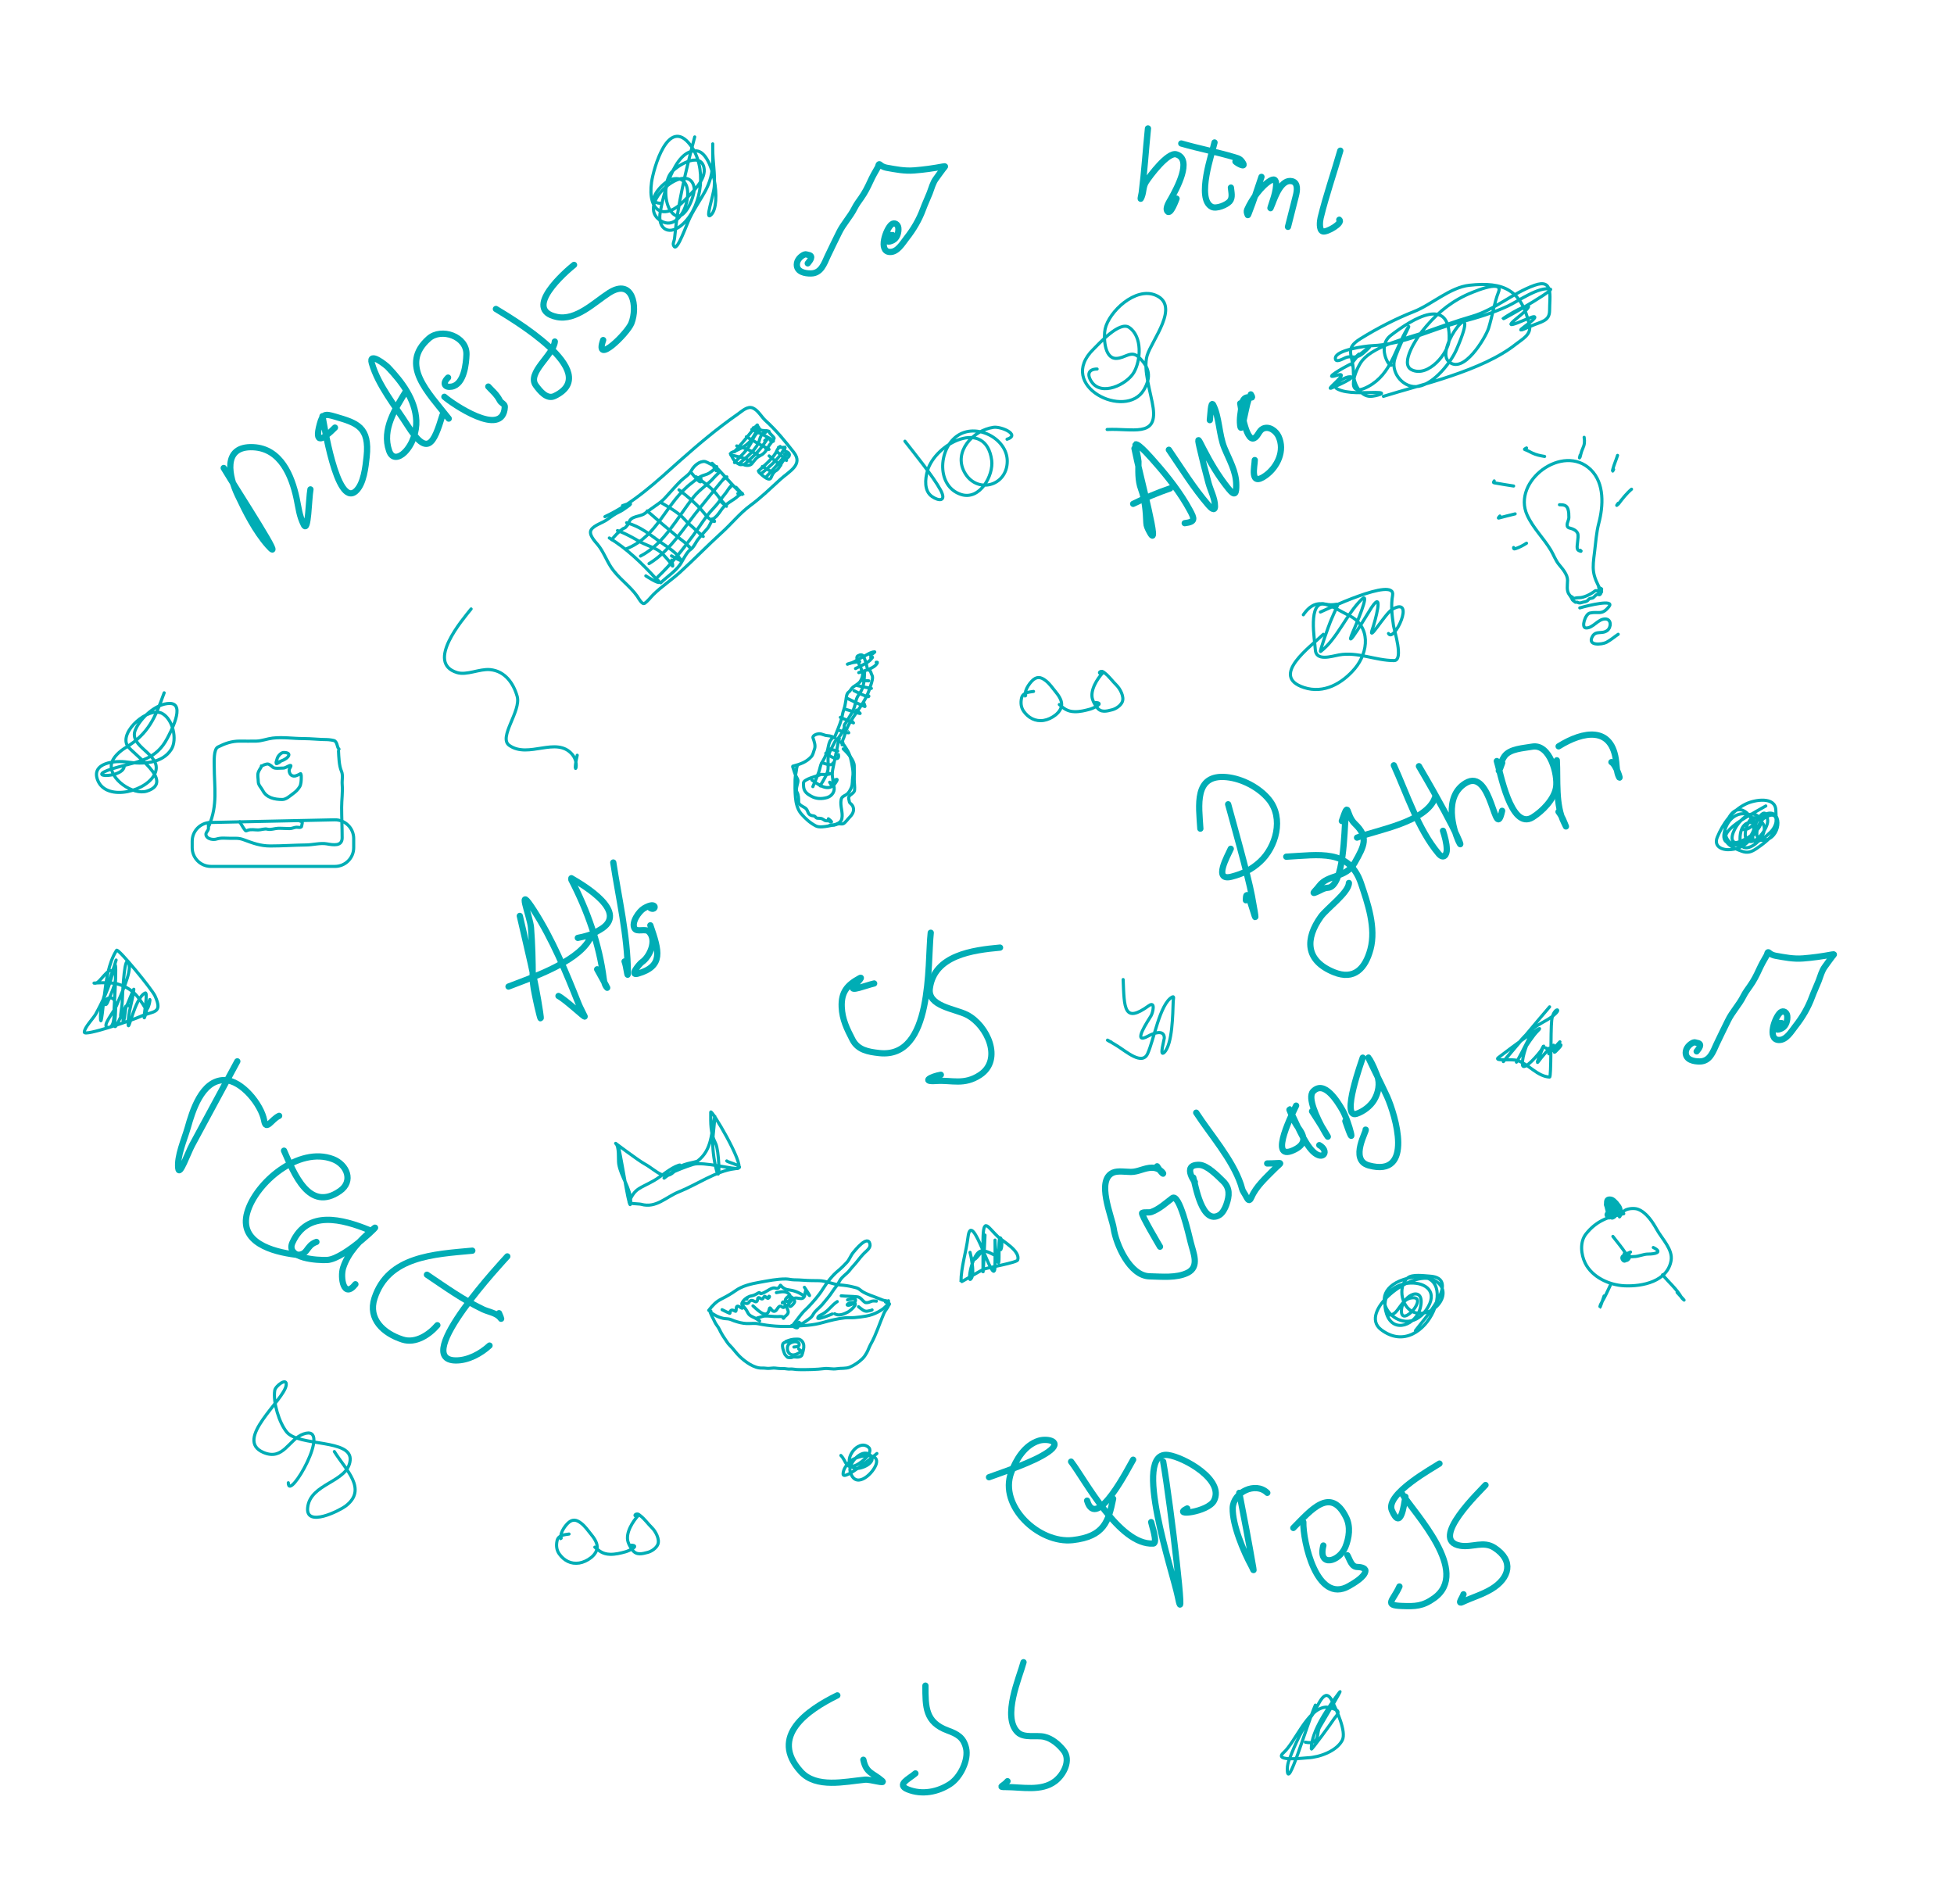 <svg width="626" height="610" viewBox="0 0 626 610" fill="none" xmlns="http://www.w3.org/2000/svg">
<path d="M182.302 491.454C180.708 491.684 178.833 491.805 178.453 493.655C178.159 495.088 178.27 496.563 179.152 497.806C180.659 499.931 182.897 501.171 185.593 500.733C188.004 500.341 191.315 498.213 191.315 495.57C191.315 494.08 190.213 492.58 189.302 491.464C188.325 490.269 187.48 489.012 186.25 488.035C184.592 486.716 183.251 486.587 181.76 488.141C180.944 488.992 180.172 490.153 179.814 491.266C179.638 491.815 179.767 492.255 179.767 492.806C179.767 493.54 179.628 492.458 179.767 492.095" stroke="#00ADB5" stroke-linecap="round" stroke-linejoin="round"/>
<path d="M190.564 495.654C191.92 496.827 193.07 497.888 195.469 497.946C197.148 497.986 198.827 497.577 200.401 497.138C201.528 496.823 205.14 495.156 202.213 495.021" stroke="#00ADB5" stroke-linecap="round" stroke-linejoin="round"/>
<path d="M204.553 485.418C202.763 487.344 200.292 491.117 201.22 494.01C201.546 495.028 202.02 495.712 202.633 496.581C203.868 498.33 205.78 497.785 207.515 497.328C208.773 496.997 210.268 495.954 210.749 494.767C211.414 493.13 210.029 490.57 208.871 489.442C207.579 488.183 206.556 486.652 205.116 485.55C204.733 485.257 204.442 484.939 203.943 485.047C203.381 485.168 203.15 485.692 203.896 485.692" stroke="#00ADB5" stroke-linecap="round" stroke-linejoin="round"/>
<path d="M331.106 221.509C329.512 221.739 327.636 221.86 327.257 223.709C326.963 225.142 327.074 226.617 327.956 227.861C329.462 229.985 331.701 231.225 334.397 230.787C336.808 230.396 340.119 228.268 340.119 225.625C340.119 224.134 339.017 222.634 338.105 221.519C337.128 220.324 336.284 219.067 335.054 218.089C333.395 216.771 332.055 216.641 330.563 218.196C329.747 219.047 328.975 220.207 328.618 221.321C328.442 221.87 328.571 222.31 328.571 222.861C328.571 223.594 328.431 222.512 328.571 222.149" stroke="#00ADB5" stroke-linecap="round" stroke-linejoin="round"/>
<path d="M339.368 225.708C340.724 226.882 341.874 227.943 344.273 228C345.952 228.04 347.631 227.632 349.205 227.192C350.331 226.878 353.944 225.211 351.017 225.076" stroke="#00ADB5" stroke-linecap="round" stroke-linejoin="round"/>
<path d="M353.357 215.472C351.567 217.398 349.096 221.172 350.024 224.065C350.35 225.082 350.824 225.767 351.437 226.636C352.671 228.385 354.584 227.84 356.319 227.383C357.577 227.052 359.071 226.009 359.553 224.822C360.217 223.184 358.832 220.624 357.675 219.497C356.383 218.238 355.359 216.707 353.92 215.605C353.537 215.311 353.246 214.993 352.746 215.101C352.185 215.223 351.953 215.747 352.699 215.747" stroke="#00ADB5" stroke-linecap="round" stroke-linejoin="round"/>
<path d="M193.798 165.52C202.989 161.254 210.419 154.201 217.89 147.549C223.762 142.321 229.92 137.155 236.4 132.644C237.679 131.754 239.485 129.962 241.214 130.726C242.926 131.483 243.914 133.543 245.268 134.762C248.602 137.766 251.599 141.437 254.34 144.968C257.358 148.854 252.833 151.005 250.036 153.549C246.858 156.439 243.824 159.42 240.353 161.97C237.054 164.394 234.404 167.735 231.384 170.479C226.781 174.662 222.476 179.114 217.887 183.301C215.155 185.793 212.02 187.828 209.389 190.409C208.468 191.313 207.615 192.508 206.552 193.261C205.698 193.866 204.516 191.54 204.212 191.102C201.8 187.626 198.062 185.248 195.7 181.611C194.214 179.325 193.215 176.503 191.437 174.415C190.588 173.419 188.466 171.175 189.396 169.719C190.345 168.233 193.04 167.52 194.511 166.456C195.657 165.626 197.05 164.601 198.354 164.024C199.302 163.605 200.233 162.861 201.08 162.289C203.311 160.782 200.947 161.426 199.438 161.986" stroke="#00ADB5" stroke-linecap="round" stroke-linejoin="round"/>
<path d="M195.202 172.345C200.797 175.72 205.816 180.604 210.184 185.42C210.295 185.542 211.358 186.264 211.196 186.531C210.883 187.047 207.251 184.718 206.904 184.485" stroke="#00ADB5" stroke-linecap="round" stroke-linejoin="round"/>
<path d="M200.749 167.467C205.285 168.732 207.989 171.14 211.651 173.717C213.283 174.864 214.944 175.9 216.409 177.249C217.096 177.883 217.586 178.718 218.221 179.401C219.092 180.337 215.536 178.314 215.117 178.08" stroke="#00ADB5" stroke-linecap="round" stroke-linejoin="round"/>
<path d="M207.34 163.685C210.515 166.476 213.706 169.228 216.98 171.907C218.224 172.925 219.636 173.859 220.71 175.058C222.617 177.186 220.119 174.425 219.271 173.645" stroke="#00ADB5" stroke-linecap="round" stroke-linejoin="round"/>
<path d="M211.788 161.024C214.143 162.419 216.602 163.77 218.596 165.651C219.414 166.422 220.092 167.331 220.967 168.046C222.044 168.926 222.987 169.953 224.072 170.809C225.616 172.028 225.848 172.383 224.014 170.854" stroke="#00ADB5" stroke-linecap="round" stroke-linejoin="round"/>
<path d="M217.522 156.928C220.12 158.909 222.524 160.92 224.696 163.336C225.658 164.407 226.433 165.642 227.654 166.463C228.773 167.215 229.557 167.432 228.248 166.21" stroke="#00ADB5" stroke-linecap="round" stroke-linejoin="round"/>
<path d="M223.042 152.755C225.329 154.429 227.584 155.957 229.411 158.114C230.247 159.101 230.908 160.236 231.842 161.147C233.738 162.996 232.434 162.064 231.062 160.809" stroke="#00ADB5" stroke-linecap="round" stroke-linejoin="round"/>
<path d="M228.133 148.424C231.344 151.416 234.033 154.922 237.25 157.878C239.416 159.868 236.313 156.679 235.805 156.112" stroke="#00ADB5" stroke-linecap="round" stroke-linejoin="round"/>
<path d="M234.349 144.981C237.052 143.906 239.856 142.624 241.308 139.997C241.709 139.272 242.225 138.642 242.39 137.825C242.616 136.704 242.572 137.185 241.718 137.91" stroke="#00ADB5" stroke-linecap="round" stroke-linejoin="round"/>
<path d="M238.701 148.597C240.844 146.66 243.24 144.543 244.81 142.084C245.593 140.858 247.085 139.361 244.999 141.135" stroke="#00ADB5" stroke-linecap="round" stroke-linejoin="round"/>
<path d="M245.572 152.657C247.524 150.59 249.261 148.668 251.059 146.506C251.639 145.808 253.408 144.902 251.28 145.456" stroke="#00ADB5" stroke-linecap="round" stroke-linejoin="round"/>
<path d="M244.017 151.613C246.061 149.907 248.372 147.92 249.992 145.766C250.424 145.191 250.756 144.551 251.152 143.954C251.814 142.954 251.856 143.291 250.851 143.394" stroke="#00ADB5" stroke-linecap="round" stroke-linejoin="round"/>
<path d="M200.719 175.792C210.901 171.763 213.413 160.827 221.71 154.643C222.72 153.89 223.539 153.054 224.716 152.533C225.504 152.185 226.475 152.018 227.192 151.573C227.629 151.301 231.258 148.6 228.736 149.716" stroke="#00ADB5" stroke-linecap="round" stroke-linejoin="round"/>
<path d="M195.978 172.868C197.121 171.514 198.135 170.356 199.585 169.377C199.822 169.216 200.189 169.189 200.385 168.975C200.772 168.55 201.359 167.929 201.508 167.381C202.096 165.223 204.969 165.622 206.494 164.54C207.945 163.511 209.342 162.468 210.821 161.451C212.451 160.331 213.205 159.348 214.514 157.913C215.717 156.594 216.884 155.26 218.157 154.011C219.198 152.99 220.834 152.061 221.497 150.754C222.245 149.278 224.156 147.59 225.877 147.863C226.468 147.957 230.81 150.409 227.972 148.841" stroke="#00ADB5" stroke-linecap="round" stroke-linejoin="round"/>
<path d="M205.192 178.142C212.843 174.211 217.089 165.638 222.257 159.163C224.16 156.778 226.88 155.193 228.873 152.849C229.725 151.847 231.607 150.782 229.418 150.799" stroke="#00ADB5" stroke-linecap="round" stroke-linejoin="round"/>
<path d="M207.923 180.571C214.856 176.418 219.295 168.693 224.339 162.571C226.634 159.786 228.849 156.942 231.171 154.179C232.231 152.92 234.077 152.133 231.708 153.423" stroke="#00ADB5" stroke-linecap="round" stroke-linejoin="round"/>
<path d="M210.655 184.904C214.981 180.794 218.473 176.359 222.013 171.604C224.165 168.714 226.026 165.464 228.553 162.861C230.003 161.368 231.12 159.619 232.436 158.036C232.966 157.398 233.332 156.655 233.877 156.022C235.105 154.598 234.249 155.887 233.394 156.66" stroke="#00ADB5" stroke-linecap="round" stroke-linejoin="round"/>
<path d="M211.671 186.705C213.824 184.65 216.978 182.673 218.415 180.008C218.936 179.04 220.226 176.704 221.131 176.112C222.327 175.329 222.897 173.664 223.768 172.617C224.675 171.527 225.562 170.462 226.546 169.425C227.469 168.453 227.764 166.746 228.906 165.909C230.179 164.976 230.798 163.533 231.813 162.42C232.691 161.456 234.363 160.458 235.453 159.722C236.057 159.314 236.479 158.758 237.163 158.455C238.552 157.841 237.651 158.155 236.38 158.109" stroke="#00ADB5" stroke-linecap="round" stroke-linejoin="round"/>
<path d="M234.175 145.751C235.956 146.208 238.152 146.522 239.775 147.468C240.822 148.078 241.734 148.69 239.827 147.579" stroke="#00ADB5" stroke-linecap="round" stroke-linejoin="round"/>
<path d="M236.024 142.854C238.564 143.501 240.36 144.226 242.431 145.542C243.786 146.402 243.569 146.164 242.158 145.336" stroke="#00ADB5" stroke-linecap="round" stroke-linejoin="round"/>
<path d="M239.105 139.932C241.287 141.128 243.403 142.486 245.659 143.527C246.986 144.139 246.29 144.096 245.266 143.614" stroke="#00ADB5" stroke-linecap="round" stroke-linejoin="round"/>
<path d="M240.862 137.597C243.156 138.614 245.27 139.628 247.382 140.908C248.345 141.491 247.471 141.529 246.741 141.057" stroke="#00ADB5" stroke-linecap="round" stroke-linejoin="round"/>
<path d="M235.301 144.733C237.034 142.726 238.772 140.824 240.35 138.766C240.798 138.182 243.529 134.927 242.349 136.593" stroke="#00ADB5" stroke-linecap="round" stroke-linejoin="round"/>
<path d="M237.121 148.257C239.376 146.315 242.626 143.725 243.353 140.824C243.568 139.97 244.032 139.116 244.713 138.529C245.403 137.933 246.125 137.664 245.094 138.668" stroke="#00ADB5" stroke-linecap="round" stroke-linejoin="round"/>
<path d="M235.312 148.191C237.716 145.668 239.771 143.972 241.129 140.864C241.482 140.057 241.887 139.388 242.466 138.753C243.08 138.08 243.96 137.45 242.775 138.655" stroke="#00ADB5" stroke-linecap="round" stroke-linejoin="round"/>
<path d="M244.246 149.434C245.353 150.118 246.463 150.751 247.614 151.321C248.089 151.556 247.501 151.101 247.299 151.027" stroke="#00ADB5" stroke-linecap="round" stroke-linejoin="round"/>
<path d="M246.404 146.055C246.479 146.117 250.831 149.75 250.059 148.94" stroke="#00ADB5" stroke-linecap="round" stroke-linejoin="round"/>
<path d="M248.99 144.737C249.95 145.638 252.891 148.27 251.855 147.453" stroke="#00ADB5" stroke-linecap="round" stroke-linejoin="round"/>
<path d="M242.96 150.869C244.551 149.425 248.04 146.565 248.895 144.346C249.232 143.472 250.776 142.348 249.324 143.55" stroke="#00ADB5" stroke-linecap="round" stroke-linejoin="round"/>
<path d="M243.161 151.299C243.312 151.417 246.355 154.611 247.004 153.062C247.335 152.272 247.767 151.242 248.579 150.807C250.005 150.042 250.268 147.635 251.728 146.989C253.383 146.257 253.229 145.028 251.687 144.593C251.081 144.421 251.559 143.258 250.93 143.35C250.354 143.433 250.049 143.226 249.405 143.341" stroke="#00ADB5" stroke-linecap="round" stroke-linejoin="round"/>
<path d="M233.974 145.32C235.018 147.263 235.216 147.968 236.9 148.778C237.354 148.997 237.948 148.694 238.293 148.864C238.975 149.202 240.325 149.209 240.834 148.596C241.859 147.364 242.236 146.569 243.806 145.819C244.796 145.346 245.592 144.23 246.051 143.306C246.554 142.289 247.461 141.523 247.993 140.503C248.22 140.068 246.392 138.949 246.375 138.198C246.371 137.984 244.201 137.978 243.84 137.8C243.402 137.583 243.202 137.278 242.992 136.828C242.685 136.17 242.141 136.987 241.317 137.049" stroke="#00ADB5" stroke-linecap="round" stroke-linejoin="round"/>
<path d="M197.828 169.971C200.294 170.884 202.444 172.061 204.663 173.364C206.59 174.495 208.768 175.098 210.683 176.194C212.046 176.975 213.461 178.757 214.467 179.927C214.802 180.317 215.053 180.682 215.29 181.121C215.836 182.129 215.268 179.692 215.211 179.425" stroke="#00ADB5" stroke-linecap="round" stroke-linejoin="round"/>
<path d="M221.636 151.645C222.319 152.344 225.088 156.205 224.542 153.303" stroke="#00ADB5" stroke-linecap="round" stroke-linejoin="round"/>
<path d="M227.333 419.647C227.627 421.118 228.373 422.073 228.951 423.41C229.345 424.321 230.081 425.026 230.49 425.92C230.933 426.885 231.596 428.019 232.213 428.878C232.742 429.614 233.089 430.312 233.756 430.963C234.936 432.112 235.829 433.482 237.015 434.615C238.738 436.262 241.656 438.412 244.166 438.276C244.973 438.232 245.866 438.476 246.657 438.359C247.335 438.259 248.159 438.226 248.839 438.34C249.957 438.528 251.169 438.339 252.238 438.564C252.815 438.686 253.443 438.508 254.027 438.614C254.784 438.75 255.671 438.784 256.443 438.784C258.969 438.784 261.489 438.77 264.008 438.458C265.373 438.289 266.726 438.73 268.077 438.496C269.345 438.276 271.035 438.503 272.228 437.995C273.694 437.37 275.152 436.387 276.285 435.284C276.853 434.73 277.284 434.069 277.668 433.385C278.174 432.487 278.455 431.517 278.962 430.621C280.733 427.495 281.742 424.015 283.176 420.756C283.513 419.988 284.069 419.366 284.473 418.656C284.576 418.477 284.622 418.248 284.789 418.076C285.414 417.431 284.217 417.362 283.667 417.119" stroke="#00ADB5" stroke-linecap="round" stroke-linejoin="round"/>
<path d="M227.053 419.784C228.306 418.186 229.37 417.012 231.192 416.109C232.717 415.352 234.299 414.453 235.678 413.466C237.796 411.949 240.711 411.272 243.289 410.816C246.096 410.318 248.859 409.737 251.716 409.737C252.599 409.737 253.474 409.997 254.358 410.011C255.416 410.028 256.477 410.06 257.53 410.147C259.147 410.281 260.806 410.25 262.426 410.284C264.685 410.332 266.847 411.471 269.106 411.647C270.449 411.752 272.016 411.948 273.323 412.304C273.812 412.438 274.37 412.528 274.827 412.745C275.395 413.013 275.794 413.468 276.316 413.785C278.001 414.807 279.885 415.287 281.706 416.063C282.264 416.301 283.224 416.709 283.842 416.709C284.693 416.709 284.649 418.239 284.649 416.709" stroke="#00ADB5" stroke-linecap="round" stroke-linejoin="round"/>
<path d="M284.508 417.666C283.468 419.024 282.726 419.541 281.25 420.335C280.091 420.958 278.807 421.398 277.508 421.63C276.296 421.845 274.972 422.016 273.744 422.112C272.721 422.192 271.678 422.076 270.633 422.192C268.272 422.454 265.888 423.047 263.61 423.695C260.358 424.621 257.218 424.718 253.859 424.895C250.192 425.089 246.516 424.816 242.923 424.09C241.711 423.845 240.43 424.065 239.197 424.018C237.838 423.966 236.508 423.601 235.229 423.171C234.691 422.99 234.196 422.712 233.631 422.586C232.971 422.44 232.299 422.498 231.644 422.343C230.73 422.129 229.664 421.74 228.892 421.22C228.557 420.993 228.053 420.806 227.789 420.464C227.712 420.364 227.614 420.142 227.614 420.023C227.614 419.741 227.376 419.812 227.754 420.058" stroke="#00ADB5" stroke-linecap="round" stroke-linejoin="round"/>
<path d="M254.342 431.54C255.196 431.447 256.324 431.463 255.971 430.393C255.858 430.05 255.573 430.013 255.27 429.915C254.367 429.622 252.752 430.189 252.413 431.107C251.804 432.754 252.956 434.533 254.767 433.962C255.26 433.807 256.134 433.468 256.447 433.032C256.823 432.509 256.258 432.663 255.886 432.155" stroke="#00ADB5" stroke-linecap="round" stroke-linejoin="round"/>
<path d="M251.747 429.763C253.108 429.231 253.805 429.011 255.181 429.011C255.736 429.011 256.013 428.973 256.502 429.284C257.31 429.799 257.588 430.777 257.504 431.639C257.433 432.366 257.186 433.363 256.923 434.054C256.728 434.567 256.245 434.656 255.75 434.752C255.298 434.84 254.313 434.594 253.957 434.786C253.58 434.991 252.425 435.059 252.133 434.68C251.865 434.331 251.576 434.181 251.381 433.757C251.194 433.353 251.11 432.967 250.96 432.565C250.754 432.013 250.384 430.505 251.151 430.173C251.601 429.978 251.793 429.862 252.309 429.862C252.455 429.862 252.58 429.968 252.729 429.968C252.945 429.968 252.314 429.831 252.098 429.831" stroke="#00ADB5" stroke-linecap="round" stroke-linejoin="round"/>
<path d="M254.202 424.295C255.192 423.049 256.095 421.763 257.117 420.551C257.667 419.9 258.349 419.34 258.941 418.717C260.637 416.933 262.364 414.981 263.657 412.896C264.931 410.843 266.669 408.607 268.556 407.064C269.553 406.25 270.444 405.349 271.312 404.41C272.153 403.499 272.541 402.225 273.338 401.262C273.956 400.517 277.998 395.444 278.701 398.529C278.978 399.74 277.764 400.588 277.002 401.331C276.137 402.173 275.268 403.244 274.531 404.201C273.82 405.124 272.957 405.936 272.267 406.867C271.328 408.133 269.619 409.039 268.934 410.474C268.369 411.657 267.432 412.609 266.728 413.705C265.753 415.225 264.611 416.495 263.462 417.886C262.552 418.988 261.126 419.894 260.481 421.151C259.942 422.201 258.987 422.644 258.115 423.323C257.736 423.619 257.274 423.783 256.938 424.193C256.826 424.329 256.626 424.486 256.521 424.333C256.461 424.246 256.233 424.442 256.276 424.538C256.425 424.878 256.061 423.72 256.026 423.612" stroke="#00ADB5" stroke-linecap="round" stroke-linejoin="round"/>
<path d="M253.641 424.637C253.909 424.77 255.605 426.024 255.605 425.013C255.605 424.707 256.008 424.197 256.151 423.885C256.258 423.649 255.289 423.875 255.145 424.056C254.957 424.292 254.591 424.484 255.184 424.5C255.639 424.513 255.995 424.322 256.342 424.06C256.441 423.984 257.779 424.191 256.587 424.158C255.953 424.141 255.337 424.158 254.728 424.158C254.202 424.158 255.268 424.022 255.422 424.022C255.544 424.022 254.532 424.608 254.358 424.417C254.315 424.37 254.241 424.242 254.412 424.158" stroke="#00ADB5" stroke-linecap="round" stroke-linejoin="round"/>
<path d="M231.332 419.579C231.411 419.62 233.918 420.899 233.928 420.741C233.939 420.55 233.799 420.383 233.897 420.194C234.321 419.368 234.87 419.764 235.6 420.084C236.169 420.334 235.305 417.569 237.022 418.736C237.91 419.339 238.146 419.243 238 418.231C237.89 417.465 238.162 417.463 238.838 417.544C239.298 417.599 239.628 417.697 239.891 417.271C240.209 416.753 240.568 416.459 241.22 416.682C241.76 416.867 242.239 417.388 242.611 416.724C242.775 416.432 242.637 415.558 243.153 415.725C243.476 415.83 243.903 416.242 244.271 416.113C244.551 416.015 244.766 415.17 245.082 415.304C245.412 415.443 245.749 416.054 246.166 415.908C246.367 415.837 246.74 415.196 246.345 415.273" stroke="#00ADB5" stroke-linecap="round" stroke-linejoin="round"/>
<path d="M241.225 418.349C242.094 419.038 245.351 422.72 246.307 419.97C246.478 419.478 246.505 418.502 246.985 419.31C247.38 419.975 247.976 420.437 248.622 419.807C249.05 419.39 249.241 418.681 249.853 418.463C250.416 418.262 250.828 419.292 251.296 418.691C251.672 418.206 251.49 417.372 250.937 417.081C250.756 416.985 250.705 417.314 250.625 417.392" stroke="#00ADB5" stroke-linecap="round" stroke-linejoin="round"/>
<path d="M248.73 414.112C250.085 413.885 251.792 413.423 252.822 414.605C253.3 415.153 253.255 415.853 252.939 416.473C252.708 416.927 252.088 417.153 251.692 416.709C251.367 416.344 252.037 415.743 252.277 415.52C253.098 414.757 254.315 415.979 254.572 416.807C254.787 417.5 252.845 419.103 253.079 418.417" stroke="#00ADB5" stroke-linecap="round" stroke-linejoin="round"/>
<path d="M271.529 416.435C271.932 416.301 274.52 415.488 274.024 416.83C273.769 417.519 272.793 417.888 272.153 418.114C271.85 418.22 271.068 418.202 271.576 417.772C272.016 417.4 272.635 417.225 273.213 417.271C275.464 417.449 272.316 419.968 271.669 420.316C270.413 420.991 268.705 421.701 267.39 420.878" stroke="#00ADB5" stroke-linecap="round" stroke-linejoin="round"/>
<path d="M257.71 412.403C258.244 413.249 258.887 414.1 259.343 414.989C259.5 415.295 258.82 414.511 258.661 414.206C258.619 414.126 258.326 413.228 258.298 413.234C257.957 413.308 257.876 414.833 257.784 415.114C257.347 416.445 256.267 415.935 255.208 415.835C253.925 415.715 253.352 416.947 252.643 417.734C252.076 418.363 251.853 418.556 252.238 419.306C252.549 419.912 252.678 420.5 252.238 421.049C251.894 421.477 251.464 421.747 251.049 422.1C250.669 422.424 251.214 422.371 251.143 422.176C250.948 421.646 249.747 421.756 249.354 421.781C247.894 421.876 246.407 421.519 244.973 421.607C244.212 421.654 243.495 422.067 242.74 422.176C241.973 422.287 242.987 422.935 243.274 423.122C243.768 423.443 242.306 422.439 241.769 422.192C240.869 421.776 240.037 421.455 239.571 420.536C239.104 419.615 238.693 418.987 237.903 418.311C237.631 418.078 237.599 417.723 237.732 417.407C238.04 416.675 238.723 416.079 239.4 415.683" stroke="#00ADB5" stroke-linecap="round" stroke-linejoin="round"/>
<path d="M257.57 415.137C255.811 413.941 254.36 413.426 252.293 413.155C251.566 413.059 250.791 412.569 250.317 412.027C249.896 411.546 250.134 411.673 249.638 412.327C248.961 413.22 248.458 412.418 247.592 412.653C246.266 413.014 245.127 414.215 243.781 414.438C243.412 414.499 243.501 413.898 243.04 414.157C242.264 414.593 241.671 415.006 240.764 415.144C240.216 415.228 239.176 415.58 239.26 416.23" stroke="#00ADB5" stroke-linecap="round" stroke-linejoin="round"/>
<path d="M269.496 415.137C271.192 415.296 272.912 415.275 274.601 415.452C275.196 415.514 275.5 415.748 275.919 416.128C276.296 416.47 276.885 417.276 277.427 417.32C278.208 417.383 278.611 417.067 279.34 416.845C279.779 416.712 281.18 416.845 280.72 416.845" stroke="#00ADB5" stroke-linecap="round" stroke-linejoin="round"/>
<path d="M268.233 416.982C266.409 418.153 265.434 419.929 263.482 420.996C263.095 421.207 261.912 421.615 262.001 422.309C262.065 422.811 266.017 421.239 266.619 420.946" stroke="#00ADB5" stroke-linecap="round" stroke-linejoin="round"/>
<path d="M275.038 418.622C276.029 419.342 276.885 420.37 278.124 420.005C278.46 419.906 279.162 419.867 279.387 419.648" stroke="#00ADB5" stroke-linecap="round" stroke-linejoin="round"/>
<path d="M520.203 388.827C515.08 389.785 511.356 391.226 508.109 395.293C506.051 397.871 506.502 401.928 507.85 404.66C510.072 409.163 515.534 411.705 520.461 411.926C526.201 412.183 534.181 410.54 535.358 403.87C535.989 400.295 532.483 396.914 530.841 393.982C529.506 391.597 527.494 388.381 524.683 387.372C523.536 386.96 520.872 387.103 520.037 388.216C519.664 388.714 519.184 389.238 518.913 389.797C518.692 390.249 518.929 388.645 518.876 388.18" stroke="#00ADB5" stroke-linecap="round" stroke-linejoin="round"/>
<path d="M522.36 401.113C520.978 401.805 518.734 402.264 519.945 403.78C520.221 404.126 520.615 404.107 520.95 403.78C521.236 403.501 522.682 402.035 521.614 401.688C519.436 400.981 520.232 405.213 521.789 403.34C522.625 402.334 521.455 401.344 520.406 401.957C519.157 402.687 520.145 403.963 521.125 402.855C521.864 402.021 521.274 401.381 520.47 402.164C519.751 402.865 520.482 403.983 521.19 403.035C521.915 402.063 521.088 401.239 520.212 402.092C519.199 403.079 520.296 402.975 521.014 402.325C521.739 401.67 520.454 401.767 520.037 402.28C519.069 403.474 520.586 403.304 520.83 402.28C521.189 400.777 519.597 404.231 520.369 401.598" stroke="#00ADB5" stroke-linecap="round" stroke-linejoin="round"/>
<path d="M516.718 396.102C518.192 397.996 519.703 399.793 520.94 401.688C521.283 402.213 521.009 402.74 521.198 402.729C521.897 402.692 522.612 402.568 523.355 402.568C525.058 402.568 526.398 401.759 528.038 401.759C530.025 401.759 532.943 401.257 529.661 399.658" stroke="#00ADB5" stroke-linecap="round" stroke-linejoin="round"/>
<path d="M515.059 388.665C514.749 387.137 513.234 383.432 516.054 383.825C517.066 383.966 517.745 384.985 518.34 385.63C519.889 387.306 519.723 389.33 517.216 389.474C516.559 389.511 515.634 390.78 514.893 389.878C514.053 388.856 514.91 388.925 515.059 387.695C515.156 386.891 514.617 386.958 514.386 386.169C514.208 385.563 514.577 384.9 514.727 384.462" stroke="#00ADB5" stroke-linecap="round" stroke-linejoin="round"/>
<path d="M516.055 386.887C516.04 387.273 515.429 390.753 516.728 390.183C517.163 389.992 517.538 389.715 517.714 389.276C517.885 388.851 517.703 388.596 517.511 388.18C517.016 387.109 515.581 385.444 516.018 387.857C516.294 389.38 518.039 389.024 518.175 387.57C518.279 386.459 516.841 384.971 515.926 386.241C515.278 387.138 516.431 389.118 517.106 387.731C517.448 387.027 516.629 385.237 515.76 386.115C514.868 387.014 516.208 388.912 517.087 388.144C517.956 387.385 517.366 385.069 516.423 385.953C515.562 386.762 516.855 388.37 517.511 387.139C518.244 385.765 516.63 384.729 516.129 386.169C515.681 387.454 517.077 388.836 517.401 387.085C517.647 385.752 515.133 385.043 515.133 386.636C515.133 388.103 516.479 387.953 516.479 386.618C516.479 385.226 515.04 385.539 515.64 386.708C516.239 387.876 517.043 385.802 516.368 385.145C515.58 384.377 514.537 385.564 515.465 386.303C516.097 386.807 516.962 384.716 515.898 384.328C514.98 383.992 515.488 385.819 515.806 385.405C516.299 384.764 515.543 384.335 516.064 384.462C516.523 384.574 517.639 384.813 517.954 385.208C518.202 385.518 519.207 387.247 519.207 387.695C519.207 389.069 517.052 389.809 515.815 389.465C514.928 389.218 514.665 389.829 514.976 389.626C515.731 389.136 515.889 387.857 515.889 388.342" stroke="#00ADB5" stroke-linecap="round" stroke-linejoin="round"/>
<path d="M515.889 411.782C515.035 413.548 514.276 415.322 513.271 416.991C513.045 417.367 512.62 418.134 512.57 418.572C512.436 419.751 513.652 415.759 513.898 415.177" stroke="#00ADB5" stroke-linecap="round" stroke-linejoin="round"/>
<path d="M532.648 408.388C534.749 410.973 537.066 412.816 538.704 415.653C538.866 415.933 539.145 416.155 539.368 416.372C540.114 417.098 537.984 414.822 537.294 414.046" stroke="#00ADB5" stroke-linecap="round" stroke-linejoin="round"/>
<path d="M393.461 257.661C394.775 262.493 399.849 280.454 401.063 287.015C404.405 305.085 399.161 280.429 399.148 288.41" stroke="#00ADB5" stroke-width="2" stroke-linecap="round" stroke-linejoin="round"/>
<path d="M384.556 265.472C384.108 258.12 382.415 247.916 392.997 248.967C397.975 249.461 403.459 252.34 406.562 256.191C411.358 262.143 408.828 271.368 403.646 276.105C400.888 278.626 398.212 279.889 394.602 280.842C388.488 282.457 393.314 274.183 394.298 271.915" stroke="#00ADB5" stroke-width="2" stroke-linecap="round" stroke-linejoin="round"/>
<path d="M412.078 274.457C422.592 273.909 432.27 271.893 436.031 283.002C438.217 289.458 440.879 297.301 439.057 304.105C437.41 310.252 433.864 314.096 427.38 311.477C418.114 307.735 418.127 300.689 423.17 293.663C425.027 291.076 432.138 285.896 432.143 282.871" stroke="#00ADB5" stroke-width="2" stroke-linecap="round" stroke-linejoin="round"/>
<path d="M431.029 262.47C430.67 265.165 430.664 284.231 425.368 284.413C424.375 284.448 423.54 284.951 422.673 285.372C419.339 286.99 421.367 285.534 422.612 283.85C425.431 280.037 431.142 281.446 434.002 276.385C437.107 270.889 438.537 268.185 434.086 263.934C430.966 260.954 432.337 255.885 429.88 263.027" stroke="#00ADB5" stroke-width="2" stroke-linecap="round" stroke-linejoin="round"/>
<path d="M446.546 245.168C450.61 254.08 454.324 265.687 460.843 273.445C462.565 275.496 463.532 273.711 463.506 272.114C463.473 270.096 462.889 268.061 462.289 266.151" stroke="#00ADB5" stroke-width="2" stroke-linecap="round" stroke-linejoin="round"/>
<path d="M434.749 268.344C441.196 265.873 457.027 263.371 459.725 255.528" stroke="#00ADB5" stroke-width="2" stroke-linecap="round" stroke-linejoin="round"/>
<path d="M454.578 245.459C482.523 293.08 455.297 259.61 469.501 250.901C478.123 245.614 478.842 270.53 481.231 259.752" stroke="#00ADB5" stroke-width="2" stroke-linecap="round" stroke-linejoin="round"/>
<path d="M479.535 243.821C480.549 246.775 483.954 266.27 491.043 261.817C494.213 259.825 497.905 256.028 498.517 252.296C499.172 248.291 496.604 238.116 490.793 239.212C488.141 239.712 483.706 239.833 481.976 242.288C480.303 244.661 479.248 250.219 481.255 244.383" stroke="#00ADB5" stroke-width="2" stroke-linecap="round" stroke-linejoin="round"/>
<path d="M499.335 239.101C507.26 234.144 516.574 232.517 517.78 244.19C517.931 245.655 517.959 247.501 518.649 248.849C519.448 250.413 517.806 245.026 516.25 244.157" stroke="#00ADB5" stroke-width="2" stroke-linecap="round" stroke-linejoin="round"/>
<path d="M498.754 243.571C499.113 249.673 498.217 257.94 501.144 263.664C501.244 263.86 501.939 265.353 501.589 264.534C500.895 262.915 500.608 261.816 499.301 260.06" stroke="#00ADB5" stroke-width="2" stroke-linecap="round" stroke-linejoin="round"/>
<path d="M298.182 298.813C297.084 308.731 298.999 339.268 281.707 337.368C278.102 336.972 274.827 336.384 273.115 333.076C271.322 329.611 269.838 326.596 269.66 322.661C269.441 317.826 271.416 315.544 275.428 313.363C276.835 312.598 273.812 315.696 273.544 315.996C271.781 317.969 277.763 315.563 280.05 315.07" stroke="#00ADB5" stroke-width="2" stroke-linecap="round" stroke-linejoin="round"/>
<path d="M320.38 303.579C311.634 304.375 299.289 305.991 297.879 316.65C297.113 322.432 305.937 323.135 309.767 325.104C316.347 328.488 321.34 339.522 313.959 344.378C308.826 347.755 304.944 345.961 299.951 346.298C294.879 346.64 298.41 344.819 301.417 344.32" stroke="#00ADB5" stroke-width="2" stroke-linecap="round" stroke-linejoin="round"/>
<path d="M367.772 41.146C367.072 47.989 366.645 54.902 365.778 61.728C365.695 62.385 365.031 64.978 365.816 62.882C366.39 61.349 366.205 59.752 367.126 58.298C368.396 56.296 374.132 48.67 376.826 49.442C382.225 50.988 376.775 60.744 375.229 63.54C374.696 64.504 373.244 66.596 373.996 67.677C374.998 69.119 376.853 63.791 376.932 63.629" stroke="#00ADB5" stroke-width="2" stroke-linecap="round" stroke-linejoin="round"/>
<path d="M389.097 45.639C388.457 48.696 383.082 63.787 388.261 66.286C389.722 66.992 392.955 65.66 393.96 64.512C395.006 63.317 394.459 61.487 394.346 60.099" stroke="#00ADB5" stroke-width="2" stroke-linecap="round" stroke-linejoin="round"/>
<path d="M378.441 45.969C384.124 47.615 389.967 48.711 395.612 50.409C396.945 50.81 397.445 50.992 398.162 52.15C399.278 53.952 396.314 52.306 395.802 51.76" stroke="#00ADB5" stroke-width="2" stroke-linecap="round" stroke-linejoin="round"/>
<path d="M404.136 56.665C402.832 60.501 401.606 64.385 400.118 68.159C399.822 68.91 399.777 69.184 399.618 68.611C399.464 68.059 399.315 67.734 399.566 67.15C400.904 64.051 404.026 59.597 406.97 57.866C410.149 55.997 408.414 62.276 407.987 63.547C407.508 64.974 406.216 68.887 407.685 65.101C408.559 62.848 410.566 57.248 413.949 58.063C415.998 58.557 415.525 61.256 415.163 62.683C414.495 65.314 413.831 67.928 413.161 70.569C412.182 74.427 412.711 72.343 413.426 69.524" stroke="#00ADB5" stroke-width="2" stroke-linecap="round" stroke-linejoin="round"/>
<path d="M429.394 48.266C427.353 55.419 424.849 62.551 423.09 69.778C422.884 70.625 422.434 73.763 423.819 74.137C425.135 74.492 430.334 71.449 429.064 70.394" stroke="#00ADB5" stroke-width="2" stroke-linecap="round" stroke-linejoin="round"/>
<path d="M76.03 340.016C71.203 348.95 66.392 357.892 61.552 366.819C60.172 369.363 57.449 377.148 57.112 374.289C56.655 370.413 59.086 364.986 60.118 361.354C61.573 356.228 64.538 345.986 71.924 346.024C77.5 346.052 83.768 354.018 84.632 358.988C85.243 362.497 87.018 358.534 89.428 357.475" stroke="#00ADB5" stroke-width="2" stroke-linecap="round" stroke-linejoin="round"/>
<path d="M90.992 368.637C94.236 375.986 99.017 388.411 108.863 381.575C113.388 378.434 111.139 373.059 106.673 371.352C95.728 367.169 81.935 378.851 79.206 388.454C76.477 398.054 87.25 400.998 94.661 401.947C98.762 402.471 97.843 399.056 101.371 397.867" stroke="#00ADB5" stroke-width="2" stroke-linecap="round" stroke-linejoin="round"/>
<path d="M118.252 394.048C109.749 390.589 98.484 387.505 93.692 398.091C91.383 403.194 101.719 403.792 104.785 403.652C110.641 403.383 123.679 390.178 119.286 393.959C115.432 397.277 111.53 401.194 109.945 406.095C108.921 409.26 110.097 416.253 113.863 411.424" stroke="#00ADB5" stroke-width="2" stroke-linecap="round" stroke-linejoin="round"/>
<path d="M151.316 400.671C138.975 401.824 124.349 402.428 119.971 415.937C117.819 422.577 122.868 427.195 128.953 429.143C133.205 430.505 137.54 427.549 140.119 424.549" stroke="#00ADB5" stroke-width="2" stroke-linecap="round" stroke-linejoin="round"/>
<path d="M162.525 402.503C161.848 403.305 131.449 435.585 145.939 435.834C149.951 435.903 154.069 433.629 156.832 431.072" stroke="#00ADB5" stroke-width="2" stroke-linecap="round" stroke-linejoin="round"/>
<path d="M136.776 408.376C142.613 412.298 148.368 416.45 154.77 419.481C156.433 420.269 159.204 420.644 160.348 422.277C160.991 423.194 159.98 421.015 159.868 420.698" stroke="#00ADB5" stroke-width="2" stroke-linecap="round" stroke-linejoin="round"/>
<path d="M71.672 149.929C76.57 158.09 92.125 181.899 85.81 174.721C81.774 170.133 78.708 164.044 76.148 158.616C73.463 152.92 70.941 142.757 81.175 143.273C89.959 143.715 93.466 152.454 95.011 159.618C95.692 162.778 95.866 165.232 97.321 168.107C98.809 171.046 98.891 159.723 99.457 156.785" stroke="#00ADB5" stroke-width="2" stroke-linecap="round" stroke-linejoin="round"/>
<path d="M103.317 133.331C103.59 134.566 107.824 162.787 113.97 157.359C116.557 155.074 117.126 149.441 117.458 146.355C118.497 136.71 114.314 135.518 107.364 133.477C104.048 132.503 103.369 132.547 102.458 135.873C100.588 142.702 103.536 140.783 107.312 136.986" stroke="#00ADB5" stroke-width="2" stroke-linecap="round" stroke-linejoin="round"/>
<path d="M130.039 125.37C126.624 130.976 122.27 137.571 124.672 144.438C125.669 147.286 127.986 146.533 129.61 144.93C132.171 142.399 133.507 138.24 133.364 134.765C133.091 128.104 128.808 122.403 124.314 117.67C123.691 117.014 118.014 112.455 119.126 116.369C121.123 123.399 126.679 130.161 130.551 136.272C136.933 146.342 138.89 142.432 141.757 132.978" stroke="#00ADB5" stroke-width="2" stroke-linecap="round" stroke-linejoin="round"/>
<path d="M142.363 127.113C144.482 129.038 161.204 140.675 161.723 130.353C161.77 129.417 160.545 129.124 160.141 128.326C159.1 126.27 157.376 124.914 156.437 123.835" stroke="#00ADB5" stroke-width="2" stroke-linecap="round" stroke-linejoin="round"/>
<path d="M143.758 134.107C137.137 125.637 127.888 116.83 137.369 108.456C141.364 104.927 149.652 107.718 149.436 113.613C149.335 116.359 148.74 123.148 144.692 123.865C142.552 124.244 141.566 122.879 143.545 120.971" stroke="#00ADB5" stroke-width="2" stroke-linecap="round" stroke-linejoin="round"/>
<path d="M158.873 98.977C163.153 101.63 193.656 119.192 177.679 126.868C175.189 128.064 172.998 125.276 171.674 123.482C168.69 119.438 177.383 113.701 177.745 109.418" stroke="#00ADB5" stroke-width="2" stroke-linecap="round" stroke-linejoin="round"/>
<path d="M183.908 84.858C181.417 86.841 167.126 99.153 178.364 101.534C184.571 102.849 190.438 96.823 195.156 93.815C202.756 88.969 204.36 98.293 202.272 103.556C200.993 106.779 190.316 117.327 193.238 108.942" stroke="#00ADB5" stroke-width="2" stroke-linecap="round" stroke-linejoin="round"/>
<path d="M268.256 543.139C258.749 547.8 246.291 556.3 256.569 567.578C261.499 572.988 270.601 570.772 277.093 570.147C278.918 569.971 283.951 571.681 282.581 570.494C279.617 567.927 277.484 568.093 276.595 563.759" stroke="#00ADB5" stroke-width="2" stroke-linecap="round" stroke-linejoin="round"/>
<path d="M296.478 540.014C296.478 546.842 296.412 551.73 303.604 554.386C306.71 555.533 308.66 556.586 309.484 559.975C310.415 563.808 307.672 569.358 304.424 571.501C300.409 574.151 295.365 575.075 290.848 573.271C286.979 571.727 291.255 569.901 293.271 568.133" stroke="#00ADB5" stroke-width="2" stroke-linecap="round" stroke-linejoin="round"/>
<path d="M327.906 532.516C326.645 537.278 320.958 550.013 326.017 554.942C328.059 556.931 332.015 555.826 334.534 556.4C337.04 556.97 339.189 558.839 340.734 560.774C343.179 563.836 340.851 568.479 338.026 570.633C333.642 573.975 327.38 572.508 322.276 572.508C319.49 572.508 321.393 572.316 322.775 570.633" stroke="#00ADB5" stroke-width="2" stroke-linecap="round" stroke-linejoin="round"/>
<path d="M316.849 473.255C321.79 471.418 330.955 468.495 335.734 465.201C340.779 461.724 335.497 460.725 332.812 461.556C328.264 462.963 325.517 467.604 323.975 471.693C319.917 482.457 332.827 494.623 343.68 493.39C353.71 492.25 355.109 487.465 356.615 480.129" stroke="#00ADB5" stroke-width="2" stroke-linecap="round" stroke-linejoin="round"/>
<path d="M363.028 467.631C361.905 469.414 351.23 490.826 348.276 480.753" stroke="#00ADB5" stroke-width="2" stroke-linecap="round" stroke-linejoin="round"/>
<path d="M343.146 468.256C347.649 474.121 358.53 495.091 369.443 494.501C371.026 494.415 368.927 488.479 368.802 487.627" stroke="#00ADB5" stroke-width="2" stroke-linecap="round" stroke-linejoin="round"/>
<path d="M372.649 468.256C375.137 482.455 380.12 525.37 377.281 511.233C375.818 503.944 362.45 464.501 374.217 466.138C379.32 466.849 392.347 474.102 388.933 480.753C387.014 484.493 375.119 485.799 380.346 483.253" stroke="#00ADB5" stroke-width="2" stroke-linecap="round" stroke-linejoin="round"/>
<path d="M397.023 478.254C398.608 486.288 400.133 494.315 401.513 502.381C401.749 503.762 401.432 502.624 401.014 501.86C398.391 497.068 394.798 488.526 394.921 483.149C395.037 478.055 402.232 474.58 406.003 478.254" stroke="#00ADB5" stroke-width="2" stroke-linecap="round" stroke-linejoin="round"/>
<path d="M417.548 487.627C417.381 493.508 421.76 514.095 432.157 508.109C433.647 507.252 437.322 505.156 437.431 503.249C437.489 502.232 435.59 501.999 434.865 501.999C432.959 501.999 432.483 499.696 431.658 498.25" stroke="#00ADB5" stroke-width="2" stroke-linecap="round" stroke-linejoin="round"/>
<path d="M414.341 489.502C419.959 483.84 426.278 476.039 431.267 486.134C432.728 489.09 432.219 492.651 431.018 495.612C429.077 500.394 422.126 502.28 423.962 495.126" stroke="#00ADB5" stroke-width="2" stroke-linecap="round" stroke-linejoin="round"/>
<path d="M448.976 478.254C453.372 485.097 471.15 503.546 459.487 511.962C455.756 514.655 453.32 514.643 449.118 514.497C443.186 514.29 446.321 512.825 448.334 508.248" stroke="#00ADB5" stroke-width="2" stroke-linecap="round" stroke-linejoin="round"/>
<path d="M475.914 475.754C474.587 477.319 457.436 493.473 467.861 495.195C471.704 495.83 475.235 493.562 478.765 495.855C485.133 499.991 483.625 505.597 477.767 509.116C474.84 510.874 471.574 511.796 468.503 513.247C466.767 514.067 468.617 511.692 468.859 510.747" stroke="#00ADB5" stroke-width="2" stroke-linecap="round" stroke-linejoin="round"/>
<path d="M461.162 468.881C459.673 469.947 443.637 478.616 445.911 483.878C448.78 490.516 449.728 482.345 450.259 479.504" stroke="#00ADB5" stroke-width="2" stroke-linecap="round" stroke-linejoin="round"/>
<path d="M66.949 264.475C69.805 257.912 68.635 252.194 68.635 245.393C68.635 244.07 68.389 240.041 69.816 239.319C72.067 238.182 74.17 237.423 76.825 237.423C78.59 237.423 80.364 237.472 82.129 237.423C83.893 237.373 85.603 236.674 87.348 236.466C90.594 236.078 93.971 236.618 97.177 236.618C99.723 236.618 102.356 236.94 104.804 236.94C105.239 236.94 107.011 237.142 107.297 237.387C108.171 238.138 107.921 239.342 108.609 239.999" stroke="#00ADB5" stroke-linecap="round" stroke-linejoin="round"/>
<path d="M108.442 240.581C108.553 242.517 108.594 245.235 109.412 247.127C109.942 248.353 109.52 249.985 109.627 251.291C109.833 253.798 109.449 256.242 109.449 258.674C109.449 261.937 109.617 265.157 109.617 268.402C109.617 271.187 106.824 270.721 104.615 270.33C102.707 269.992 100.146 270.67 98.157 270.694C94.32 270.74 90.465 271.021 86.622 271.021C83.413 271.021 81.029 270.113 78.074 269.021C76.496 268.437 75.541 268.566 73.846 268.566C72.241 268.566 70.92 268.321 69.311 268.811C68.369 269.098 66.683 268.851 66.147 267.911C65.505 266.785 66.781 266.297 66.781 265.375C66.781 264.601 66.682 262.387 66.95 264.475" stroke="#00ADB5" stroke-linecap="round" stroke-linejoin="round"/>
<path d="M86.1 244.836C86.1 244.836 86.772 245.163 87.444 245.818C88.116 246.309 89.53 246.063 90.719 246.063C91.345 246.063 92.006 245.588 92.567 245.345C93.704 244.853 93.026 245.778 92.754 246.309C92.453 246.895 92.797 247.987 93.342 248.354C94.241 248.961 95.131 248.437 96.011 248.009C96.376 247.831 96.276 247.748 96.389 247.991C96.542 248.319 96.515 248.796 96.515 249.154C96.515 249.97 96.46 251.326 96.011 252.037C95.42 252.972 94.823 253.577 93.874 254.264C92.936 254.943 91.696 256.128 90.449 256.128C88.012 256.128 85.425 255.611 84.205 253.3C83.688 252.321 82.74 251.519 82.74 250.4C82.74 249.466 82.423 248.347 82.74 247.454C83.125 246.372 84.084 245.345 83.748 245.345C83.919 245.393 85.428 244.508 86.1 244.836Z" stroke="#00ADB5" stroke-linecap="round" stroke-linejoin="round"/>
<path d="M88.871 244.263C89.816 243.922 91.975 243.208 92.483 242.094C92.876 241.234 91.578 241.072 90.887 241.072C90.049 241.072 89.057 242.199 88.834 242.913C88.71 243.309 88.592 243.715 88.47 244.117C88.411 244.311 88.49 244.452 88.531 244.631C88.562 244.768 89.843 244.112 89.795 243.924" stroke="#00ADB5" stroke-linecap="round" stroke-linejoin="round"/>
<path d="M107.184 262.642L67.445 263.492C64.182 263.562 61.574 266.227 61.574 269.491V271.567C61.574 274.881 64.26 277.567 67.574 277.567H107.313C110.627 277.567 113.313 274.881 113.313 271.567V268.64C113.313 265.276 110.548 262.57 107.184 262.642Z" stroke="#00ADB5"/>
<path d="M76.799 263.269C77.357 264.111 77.838 265.123 78.478 265.902C78.8 266.295 78.749 266.215 79.373 265.99C80.415 265.614 81.596 265.883 82.683 265.883C83.637 265.883 84.747 265.398 85.674 265.641C86.749 265.923 88.016 265.385 89.074 265.36C90.348 265.331 91.563 265.447 92.831 265.447C93.595 265.447 94.34 265.012 95.047 265.012C95.457 265.012 96.627 265.329 96.657 264.595C96.672 264.238 96.836 263.891 96.836 263.53C96.836 263.042 96.536 263.253 96.031 263.007" stroke="#00ADB5" stroke-linecap="round" stroke-linejoin="round"/>
<path d="M258.779 84.374C259.469 83.52 260.79 81.939 258.938 81.66C258.52 81.596 258.128 81.356 257.717 81.538C256.451 82.097 255.275 83.328 255.275 84.791C255.275 87.129 257.906 87.635 259.818 87.604C263.042 87.553 264.023 84.492 265.162 82.013C266.313 79.508 267.591 77.044 268.785 74.557C270.135 71.743 272.351 69.502 273.752 66.714C274.353 65.518 275.138 64.465 275.911 63.374C277.111 61.68 277.967 59.972 278.826 58.095C279.53 56.554 280.311 55.148 281.174 53.69C281.523 53.1 281.391 52.197 282.059 52.827C282.565 53.306 283.371 53.62 284.053 53.742C287.033 54.273 289.774 54.836 292.843 54.598C295.947 54.358 299.049 53.925 302.105 53.348C303.144 53.152 302.701 53.388 302.211 54.002C301.38 55.044 300.671 56.148 299.875 57.203C298.837 58.58 298.472 60.237 297.857 61.811C297.182 63.541 296.379 65.193 295.734 66.951C294.487 70.349 292.668 73.448 290.418 76.299C289.114 77.952 287.503 80.839 285.061 80.722C281.283 80.541 283.834 73.294 285.64 71.877C286.611 71.114 287.674 71.935 287.793 72.959C287.956 74.367 287.46 76.295 286.058 76.982C284.579 77.708 283.445 77.621 284.584 75.749C285.272 74.617 285.682 75.863 285.964 75.31" stroke="#00ADB5" stroke-width="2" stroke-linecap="round" stroke-linejoin="round"/>
<path d="M543.558 336.823C544.248 335.969 545.569 334.388 543.717 334.109C543.298 334.045 542.907 333.805 542.496 333.987C541.23 334.546 540.054 335.777 540.054 337.24C540.054 339.577 542.685 340.084 544.596 340.053C547.821 340.002 548.802 336.941 549.941 334.462C551.092 331.957 552.37 329.493 553.564 327.006C554.914 324.192 557.13 321.951 558.531 319.163C559.132 317.967 559.916 316.914 560.69 315.823C561.89 314.129 562.746 312.421 563.604 310.544C564.309 309.003 565.09 307.596 565.952 306.139C566.301 305.549 566.17 304.646 566.837 305.276C567.344 305.755 568.15 306.069 568.831 306.191C571.812 306.722 574.552 307.285 577.622 307.047C580.726 306.807 583.828 306.374 586.884 305.797C587.923 305.601 587.48 305.837 586.99 306.451C586.159 307.493 585.45 308.597 584.654 309.652C583.616 311.029 583.25 312.686 582.636 314.26C581.961 315.99 581.157 317.642 580.512 319.4C579.266 322.798 577.447 325.897 575.197 328.748C573.893 330.401 572.282 333.288 569.84 333.171C566.061 332.99 568.613 325.743 570.418 324.326C571.39 323.563 572.453 324.384 572.572 325.408C572.735 326.815 572.239 328.744 570.837 329.431C569.358 330.157 568.224 330.07 569.362 328.198C570.051 327.066 570.461 328.312 570.743 327.759" stroke="#00ADB5" stroke-width="2" stroke-linecap="round" stroke-linejoin="round"/>
<path d="M513.107 189.57C509.946 183.987 510.132 182.393 510.853 176.773C511.25 173.679 511.402 170.656 512.206 167.611C513.643 162.167 514.109 154.837 509.61 150.453C500.757 141.828 484.271 154.094 489.262 165.037C491.162 169.201 494.445 172.285 496.817 176.213C497.768 177.788 498.301 179.496 499.537 180.968C500.723 182.38 502.195 184.137 502.195 185.89C502.195 187.371 501.742 189.291 502.817 190.6C504.302 192.408 503.774 191.478 505.972 191.478C507.484 191.478 509.712 190.308 510.931 189.358C511.801 188.68 512.268 190.641 512.268 188.752C512.268 187.131 511.732 188.48 512.827 188.48" stroke="#00ADB5" stroke-linecap="round" stroke-linejoin="round"/>
<path d="M506.112 194.749C509.104 193.88 517.386 191.939 515.469 194.34C513.157 197.237 512.167 195.785 509.329 196.4C507.878 196.714 506.463 201.078 508.07 201.17C510.366 201.302 511.888 198.293 514.226 198.293C516.354 198.293 516.201 201.021 514.925 201.988C513.24 203.265 511.303 201.892 510.169 203.881C508.377 207.023 513.272 206.512 514.661 205.774C516.061 205.03 517.392 203.869 518.423 203.199" stroke="#00ADB5" stroke-linecap="round" stroke-linejoin="round"/>
<path d="M513.107 188.684C513.069 188.921 513.03 190.524 512.373 190.524C512.019 190.524 511.857 190.315 511.534 190.49C511.154 190.695 510.797 191.18 510.434 191.463C510.114 191.712 509.163 191.682 508.98 191.993C508.682 192.501 508.077 192.78 507.512 192.841C506.779 192.92 506.508 193.279 505.728 193.11C505.489 193.058 505.465 192.909 505.242 192.909C504.897 192.909 504.748 193.07 504.488 192.788C504.2 192.476 503.729 192.33 503.59 191.857C503.402 191.213 502.71 190.874 503.734 191.274" stroke="#00ADB5" stroke-linecap="round" stroke-linejoin="round"/>
<path d="M499.606 161.698C500.858 161.704 501.892 161.783 502.319 163.076C502.609 163.955 502.614 164.82 502.614 165.733C502.614 166.622 502.055 167.336 502.055 168.172C502.055 169.277 502.962 169.096 503.729 169.432C504.455 169.75 504.98 170.016 505.373 170.727C505.763 171.432 505.468 172.793 505.416 173.559C505.371 174.218 505.049 175.618 505.517 176.175C505.771 176.478 507.16 176.945 506.252 176.281" stroke="#00ADB5" stroke-linecap="round" stroke-linejoin="round"/>
<path d="M489.044 174.032C488.042 174.681 487.021 175.224 485.901 175.634C485.431 175.805 484.812 176.112 484.917 175.395" stroke="#00ADB5" stroke-linecap="round" stroke-linejoin="round"/>
<path d="M485.407 164.628C483.631 165.044 481.867 165.514 480.107 165.976C479.814 166.053 480.486 165.331 480.511 165.309" stroke="#00ADB5" stroke-linecap="round" stroke-linejoin="round"/>
<path d="M484.917 155.701C483.078 155.44 481.244 155.117 479.414 154.8C478.572 154.653 478.215 154.761 478.692 154.065" stroke="#00ADB5" stroke-linecap="round" stroke-linejoin="round"/>
<path d="M494.851 146.228C493.397 145.979 492.138 145.74 490.825 145.1C490.21 144.8 489.618 144.441 488.975 144.199C488.211 143.912 488.195 143.999 489.045 143.502" stroke="#00ADB5" stroke-linecap="round" stroke-linejoin="round"/>
<path d="M507.511 140.095C507.723 141.541 507.653 142.408 507.053 143.718C506.729 144.425 506.455 145.318 506.295 146.08C506.24 146.343 506.209 146.493 506.027 146.69C505.959 146.764 506.209 145.886 506.252 145.751" stroke="#00ADB5" stroke-linecap="round" stroke-linejoin="round"/>
<path d="M518.213 145.887C517.749 147.394 517.087 148.838 516.69 150.347C516.489 151.111 516.615 151.157 516.954 150.385" stroke="#00ADB5" stroke-linecap="round" stroke-linejoin="round"/>
<path d="M522.69 156.723C521.101 158.063 519.798 159.726 518.563 161.372C518.409 161.578 518.23 161.651 518.058 161.819C517.668 162.199 518.341 161.34 518.424 161.221" stroke="#00ADB5" stroke-linecap="round" stroke-linejoin="round"/>
<path d="M166.528 293.421C168.854 303.627 171.473 313.857 173.011 324.217C173.87 330.005 171.984 321.653 171.749 320.473C171.241 317.917 170.659 315.652 170.659 313.039C170.659 307.779 170.514 302.46 170.114 297.193C169.834 293.507 165.186 282.531 171.061 291.688C177.051 301.025 181.28 311.349 185.346 321.535C185.906 322.938 186.682 324.268 187.296 325.615C187.632 326.35 181.344 320.363 178.92 319.075" stroke="#00ADB5" stroke-width="2" stroke-linecap="round" stroke-linejoin="round"/>
<path d="M162.914 316.057C169.627 313.447 184.428 308.525 188.731 301.19C190.533 298.117 190.182 299.538 185.116 300.463" stroke="#00ADB5" stroke-width="2" stroke-linecap="round" stroke-linejoin="round"/>
<path d="M183.051 281.851C188.231 291.842 191.983 302.48 193.406 313.57C193.538 314.597 193.783 315.725 194.525 316.448C194.663 316.582 192.04 311.8 191.312 310.524" stroke="#00ADB5" stroke-width="2" stroke-linecap="round" stroke-linejoin="round"/>
<path d="M183.051 281.348C187.068 283.692 201.822 292.351 192.201 297.864C191.357 298.348 190.367 298.795 189.763 299.569C188.485 301.208 188.33 301.689 189.247 299.457" stroke="#00ADB5" stroke-width="2" stroke-linecap="round" stroke-linejoin="round"/>
<path d="M196.476 276.317C198.187 287.612 201.123 300.021 201.123 311.53C201.123 314.07 200.687 309.365 200.09 308.008" stroke="#00ADB5" stroke-width="2" stroke-linecap="round" stroke-linejoin="round"/>
<path d="M208.351 296.439C211.186 304.672 212.644 309.523 204.335 311.921C201.496 312.74 204.927 308.723 205.655 308.232C208.14 306.556 210.615 301.159 207.835 298.451C206.729 297.373 204.081 298.734 203.303 297.445C202.155 295.544 204.727 291.945 206.286 291.017C210.769 288.348 210.205 292.109 208.351 290.905" stroke="#00ADB5" stroke-width="2" stroke-linecap="round" stroke-linejoin="round"/>
<path d="M363.452 143.676C365.164 152.449 372.21 178.068 368.11 170.08C367.669 169.219 367.301 168.49 367.263 167.513C367.126 163.9 366.849 160.123 365.57 156.694C364.499 153.826 364.723 150.853 364.723 147.801C364.723 147.19 363.656 142.379 363.758 142.346C364.836 141.996 369.283 147.261 370.087 148.168C374.152 152.758 378.262 158.032 381.168 163.41C382.663 166.178 383.113 167.17 379.544 167.605" stroke="#00ADB5" stroke-width="2" stroke-linecap="round" stroke-linejoin="round"/>
<path d="M363.029 161.416C367.002 159.452 370.788 157.882 374.886 156.465" stroke="#00ADB5" stroke-width="2" stroke-linecap="round" stroke-linejoin="round"/>
<path d="M374.463 144.088C378.532 150.027 382.407 156.346 387.144 161.829C387.819 162.611 389.237 164.031 389.237 162.195C389.237 159.69 387.813 157.102 387.167 154.723C386.134 150.919 385.172 147.098 384.297 143.263C383.453 139.561 384.047 140.943 385.473 143.722C387.836 148.325 390.323 152.518 393.613 156.603C395.83 159.355 396.06 157.822 396.06 155.411C396.06 151.031 393.865 147.429 392.249 143.492C390.522 139.287 390.638 133.546 388.673 129.717C387.909 128.228 387.803 132.947 387.591 134.599" stroke="#00ADB5" stroke-width="2" stroke-linecap="round" stroke-linejoin="round"/>
<path d="M397.331 129.236C397.439 129.72 399.015 141.732 401.801 140.375C403.021 139.781 403.32 137.962 404.577 137.35C406.613 136.358 408.813 138.114 409.611 139.825C411.722 144.348 409.293 149.588 405.471 152.34C400.176 156.152 401.989 149.289 401.989 147.389" stroke="#00ADB5" stroke-width="2" stroke-linecap="round" stroke-linejoin="round"/>
<path d="M399.872 128.411C399.109 130.44 397.724 139.859 397.307 136.204C397.05 133.947 397.507 132.231 397.754 130.061C398.341 124.913 402.385 129.054 400.718 126.348" stroke="#00ADB5" stroke-width="2" stroke-linecap="round" stroke-linejoin="round"/>
<path d="M371.629 399.4C371.488 399.148 365.379 388.898 365.908 388.603C366.641 388.195 368.009 388.592 368.872 388.277C371.421 387.345 373.474 385.423 375.573 383.833C377.78 382.16 380.803 395.281 381.475 398.044C382.288 401.388 384.404 405.832 380.444 407.762C376.874 409.501 372.177 408.976 368.279 408.891C361.921 408.754 357.526 398.585 356.784 393.525C356.244 389.84 351.006 378.013 356.63 375.647C358.135 375.014 360.692 375.446 362.325 375.446C364.662 375.446 366.702 374.09 369.078 374.09C372.859 374.09 374.002 378.691 370.702 373.638" stroke="#00ADB5" stroke-width="2" stroke-linecap="round" stroke-linejoin="round"/>
<path d="M382.299 377.254C382.958 379.593 385.078 392.583 390.649 389.256C391.71 388.623 392.481 387.088 392.866 385.992C393.892 383.067 394.108 380.624 391.809 378.384C390.087 376.706 386.76 373.28 384.258 373.186C378.052 372.954 383.527 379.726 382.763 378.61" stroke="#00ADB5" stroke-width="2" stroke-linecap="round" stroke-linejoin="round"/>
<path d="M383.227 356.464C387.81 363.522 394.724 371.284 397.505 379.413C397.86 380.45 397.872 381.155 398.536 382.125C399.538 383.589 400.011 385.713 400.959 383.481C402.331 380.25 405.459 377.381 407.918 374.894C410.951 371.825 411.366 372.734 405.959 372.734" stroke="#00ADB5" stroke-width="2" stroke-linecap="round" stroke-linejoin="round"/>
<path d="M415.237 354.204C414.661 355.471 405.922 372.32 414.361 368.491C416.04 367.729 417.753 366.544 417.531 364.599C417.317 362.724 415.71 361.251 414.876 359.627C414.405 358.71 412.523 354.289 413.175 355.56C415.113 359.335 417.715 366.059 420.598 368.868C423.956 372.139 425.968 368.701 422.66 366.859" stroke="#00ADB5" stroke-width="2" stroke-linecap="round" stroke-linejoin="round"/>
<path d="M420.34 356.012C433.253 375.967 416.913 353.576 420.675 349.659C424.315 345.868 428.616 353.148 429.979 355.459C432.353 359.485 434.689 369.93 431.01 359.175" stroke="#00ADB5" stroke-width="2" stroke-linecap="round" stroke-linejoin="round"/>
<path d="M436.577 338.837C436.358 339.591 429.432 358.58 434.618 356.815C436.822 356.065 439.035 354.368 440.211 352.421C441.568 350.174 442.199 347.092 441.216 344.612C440.546 342.922 439.82 341.115 438.896 339.54C436.701 335.797 442.618 347.364 444.386 351.316C446.975 357.103 453.214 377.391 438.51 373.362C432.096 371.605 438.136 361.887 437.505 361.887" stroke="#00ADB5" stroke-width="2" stroke-linecap="round" stroke-linejoin="round"/>
<path d="M253.992 245.456C256.297 244.839 258.263 244.217 259.883 242.441C260.523 241.74 260.609 240.846 260.936 239.997C261.361 238.894 260.832 237.485 260.47 236.426C260.181 235.58 261.763 235.105 262.329 235.07C263.299 235.009 264.042 235.61 264.975 235.664C266.096 235.728 267.293 236.078 268.071 236.931C268.598 237.509 269.305 237.646 269.889 238.147C270.443 238.623 270.88 239.454 271.281 240.064C272.44 241.828 272.768 243.887 273.105 245.905C273.267 246.873 273.364 247.926 273.197 248.904C272.997 250.071 273.21 251.193 272.737 252.312C272.41 253.085 271.887 254.109 271.143 254.565C270.379 255.034 269.67 255.202 269.474 256.174C269.067 258.204 270.113 260.191 269.71 262.239C269.353 264.057 266.885 264.336 265.361 264.627C264.308 264.828 262.394 265.142 261.379 264.604C259.49 263.604 258.121 262.352 256.719 260.759C255.477 259.347 255.007 257.283 254.843 255.479C254.676 253.637 254.674 251.636 254.717 249.773C254.745 248.536 255.114 247.295 255.234 246.062C255.333 245.053 255.661 244.972 255.131 246.264" stroke="#00ADB5" stroke-linecap="round" stroke-linejoin="round"/>
<path d="M267.352 236.275C268.13 234.318 268.987 232.363 269.584 230.344C269.852 229.438 269.917 228.477 270.251 227.592C270.64 226.563 270.833 225.4 270.999 224.324C271.119 223.553 271.177 222.187 271.903 221.701C272.432 221.346 272.734 220.535 273.301 220.109C274.029 219.562 275.063 219.052 275.579 218.321C276.086 217.603 276.627 216.119 276.2 215.288C275.964 214.827 275.996 214.33 275.763 213.876C275.46 213.285 275.187 212.806 274.958 212.166C274.757 211.606 274.125 210.49 274.86 210.092C276.657 209.119 276.782 210.651 277.34 212.049C277.628 212.771 277.671 213.652 277.938 214.403C278.121 214.916 278.444 214.545 278.692 214.84C279.065 215.284 279.083 215.84 279.365 216.32C279.787 217.039 279.291 218.497 279.077 219.201C278.681 220.504 278.273 221.682 277.685 222.934C276.171 226.156 273.704 228.869 272.012 231.992C271.368 233.181 270.853 234.378 270.539 235.692C270.361 236.439 269.837 237.15 269.837 237.94C269.837 238.66 269.654 239.029 270.044 237.889" stroke="#00ADB5" stroke-linecap="round" stroke-linejoin="round"/>
<path d="M275.43 211.959C274.111 212.156 272.672 212.231 271.494 212.805C271.332 212.884 271.584 212.679 271.701 212.665C273.28 212.484 275.005 211.112 276.442 210.445C277.512 209.949 278.974 208.831 280.194 208.831C280.547 208.831 279.02 209.789 278.847 209.941" stroke="#00ADB5" stroke-linecap="round" stroke-linejoin="round"/>
<path d="M274.083 214.179C275.551 213.348 278.107 212.446 279.181 211.051C279.285 210.915 279.362 210.732 279.514 210.647C280.048 210.35 279.105 210.681 278.95 210.748" stroke="#00ADB5" stroke-linecap="round" stroke-linejoin="round"/>
<path d="M275.119 215.49C276.88 214.833 280.099 214.25 281.068 212.363C281.208 212.09 280.897 212.161 280.711 212.161" stroke="#00ADB5" stroke-linecap="round" stroke-linejoin="round"/>
<path d="M276.983 215.289C276.871 217.602 276.895 219.955 275.539 221.936C274.877 222.903 274.419 223.546 274.187 224.677C273.938 225.887 273.666 226.897 273.099 228.001C272.54 229.091 271.884 229.982 271.333 231.028C271.047 231.57 270.344 232.093 270.481 232.744C270.551 233.072 270.383 233.367 270.274 233.674C269.951 234.585 269.346 235.388 268.778 236.174C268.393 236.708 268.398 237.666 268.905 236.679" stroke="#00ADB5" stroke-linecap="round" stroke-linejoin="round"/>
<path d="M268.594 233.954C269.529 234.152 270.95 234.761 271.908 234.761C271.925 234.761 271.094 233.783 270.976 233.652" stroke="#00ADB5" stroke-linecap="round" stroke-linejoin="round"/>
<path d="M269.215 229.817C270.537 230.367 271.861 230.912 273.174 231.482C273.481 231.616 273.464 231.636 273.358 231.533C273.13 231.311 272.937 231.071 272.736 230.826" stroke="#00ADB5" stroke-linecap="round" stroke-linejoin="round"/>
<path d="M270.458 227.093C272.05 227.575 273.64 228.094 275.251 228.517C275.431 228.564 275.684 228.659 275.51 228.483C275.162 228.134 274.763 227.824 274.393 227.497" stroke="#00ADB5" stroke-linecap="round" stroke-linejoin="round"/>
<path d="M271.287 223.663C273.1 224.526 274.905 225.457 276.764 226.224C277.07 226.351 277.173 226.444 277.11 226.208C277.024 225.888 276.898 225.585 276.776 225.277" stroke="#00ADB5" stroke-linecap="round" stroke-linejoin="round"/>
<path d="M273.565 221.241C273.73 221.319 278.744 223.968 278.329 222.957" stroke="#00ADB5" stroke-linecap="round" stroke-linejoin="round"/>
<path d="M274.601 219.627C276.114 219.974 277.643 220.289 279.157 220.535" stroke="#00ADB5" stroke-linecap="round" stroke-linejoin="round"/>
<path d="M276.258 218.013C276.949 218.045 277.639 218.079 278.33 218.114" stroke="#00ADB5" stroke-linecap="round" stroke-linejoin="round"/>
<path d="M262.588 248.281C261.868 248.56 257.436 249.634 257.41 250.826C257.4 251.292 257.41 251.759 257.467 252.222C257.645 253.659 258.672 254.411 259.93 255.098C261.529 255.97 263.25 255.997 264.993 255.501C266.649 255.029 267.726 253.244 267.064 251.712C266.927 251.394 267.403 251.33 267.093 250.961C266.792 250.602 266.594 250.81 266.109 250.905" stroke="#00ADB5" stroke-linecap="round" stroke-linejoin="round"/>
<path d="M260.413 252.015C261.237 249.984 262.265 247.954 262.743 245.81C262.869 245.248 263.023 244.776 263.336 244.268C263.996 243.196 264.578 242.052 264.97 240.86C265.342 239.729 265.366 238.614 265.856 237.508C266.031 237.113 267.075 235.931 266.627 236.477" stroke="#00ADB5" stroke-linecap="round" stroke-linejoin="round"/>
<path d="M268.594 237.486C268.209 239.823 267.632 242.059 267.224 244.369C266.998 245.649 266.626 246.72 266.626 248.068C266.626 249.033 266.979 249.837 266.752 250.804C266.491 251.918 266.256 251.369 265.797 250.602" stroke="#00ADB5" stroke-linecap="round" stroke-linejoin="round"/>
<path d="M267.558 237.486C266.838 238.945 265.28 241.343 265.28 243.186C265.28 244.234 265.349 245.346 265.274 246.409C265.184 247.673 264.171 249.312 263.565 250.4C263.364 250.762 263.102 251.04 262.978 251.432C262.824 251.921 262.934 251.95 262.587 251.409" stroke="#00ADB5" stroke-linecap="round" stroke-linejoin="round"/>
<path d="M260.103 249.896C261.866 251.125 264.98 253.633 267.145 251.465C267.482 251.127 267.97 250.406 268.157 249.974C268.413 249.385 267.585 249.885 267.041 249.997" stroke="#00ADB5" stroke-linecap="round" stroke-linejoin="round"/>
<path d="M262.173 248.08C263.179 248.048 265.213 248.313 266.189 247.822C266.222 247.806 266.114 247.833 266.086 247.856C265.989 247.931 265.789 247.808 265.694 247.777" stroke="#00ADB5" stroke-linecap="round" stroke-linejoin="round"/>
<path d="M263.312 244.347C264.05 244.537 266.721 245.645 266.833 244.447" stroke="#00ADB5" stroke-linecap="round" stroke-linejoin="round"/>
<path d="M264.555 241.32C265.469 241.902 269.184 244.596 268.594 241.723" stroke="#00ADB5" stroke-linecap="round" stroke-linejoin="round"/>
<path d="M265.591 239.907C266.523 240.143 267.455 240.378 268.387 240.613" stroke="#00ADB5" stroke-linecap="round" stroke-linejoin="round"/>
<path d="M270.148 239.907C271.3 240.965 273.601 243.426 273.669 245.277C273.724 246.787 273.669 248.246 273.669 249.773C273.669 250.883 273.887 252.068 273.773 253.125C273.623 254.511 271.438 254.528 271.96 256.157C272.135 256.701 271.983 257.022 272.472 257.413C272.895 257.749 273.202 258.14 273.358 258.674C273.724 259.92 272.996 261.045 272.116 261.903C271.565 262.439 270.85 263.518 270.2 263.87C269.878 264.044 269.222 263.92 268.853 263.92C268.512 263.92 267.822 264.137 267.513 264.274C267.058 264.475 266.479 264.119 265.902 264.324" stroke="#00ADB5" stroke-linecap="round" stroke-linejoin="round"/>
<path d="M253.992 245.759C254.409 247.11 254.72 248.234 255.419 249.391C255.706 249.867 255.666 250.299 255.539 250.854C255.392 251.501 254.908 253.015 255.286 253.679C255.868 254.7 255.856 255.779 255.856 256.908C255.856 257.996 257.602 258.469 258.175 259.027C259.025 259.856 258.656 260.914 260.056 261.275C260.362 261.354 260.841 261.358 261.08 261.549C261.262 261.694 261.474 262.056 261.713 262.099C262.206 262.186 262.867 262.091 263.312 262.284C263.685 262.445 263.957 262.677 264.296 262.861C264.671 263.064 265.183 262.836 265.591 263.035C266.984 263.713 266.361 263.068 265.384 262.306" stroke="#00ADB5" stroke-linecap="round" stroke-linejoin="round"/>
<path d="M150.93 195.084C148.163 198.533 136.28 212.338 146.405 215.462C149.547 216.431 153.636 214.202 157.023 214.524C161.812 214.979 164.504 218.946 165.682 223.064C167.039 227.807 159.553 236.24 163.152 238.79C169.315 243.157 178.192 235.773 183.285 241.637C186.171 244.96 183.136 249.789 184.924 241.949" stroke="#00ADB5" stroke-linecap="round" stroke-linejoin="round"/>
<path d="M289.911 141.345C292.578 144.788 298.926 152.544 301.313 156.967C303.345 160.731 300.784 160.58 298.605 159.084C295.999 157.296 296.365 153.491 297.109 150.857C299.619 141.962 315.869 133.785 317.704 147.455C318.349 152.256 313.943 160.33 307.941 158.425C300.017 155.909 300.522 144.127 306.516 139.748C312.646 135.269 322.693 140.416 322.693 147.732C322.693 155.856 312.782 158.371 308.939 151.204C305.445 144.69 311.636 137.876 318.274 136.901C320.716 136.542 327.023 139.29 322.622 140.72" stroke="#00ADB5" stroke-linecap="round" stroke-linejoin="round"/>
<path d="M423.961 203.207C419.808 207.228 406.682 216.602 417.726 220.252C424.151 222.376 430.1 218.894 434.081 214.143C438.475 208.899 439.22 200.607 432.228 197.202C426.791 194.553 422.105 190.298 417.548 196.959" stroke="#00ADB5" stroke-linecap="round" stroke-linejoin="round"/>
<path d="M565.71 258.196C557.778 262.798 545.736 268.358 558.013 272.707C559.9 273.376 561.128 272.94 562.788 271.804C568.925 267.603 569.286 265.92 568.916 259.446C568.672 255.159 562.237 256.138 559.296 257.571C554.957 259.684 551.931 263.914 550.174 268.194C547.809 273.953 560.033 273.601 561.719 266.667C562.775 262.319 557.672 256.144 554.164 261.459C549.518 268.501 556.608 274.799 561.077 267.43C565.358 260.373 555.356 257.462 552.668 265.695C549.133 276.518 570.146 264.766 562.503 261.043C557.947 258.823 550.254 272.917 558.654 269.409C568.854 265.15 557.443 258.874 557.443 268.819C557.443 276.889 571.144 265.177 562.217 262.015C560.176 261.292 558.162 267.645 559.616 269.062C562.145 271.526 566.54 265.145 566.315 262.848C565.351 252.987 555.443 278.057 567.242 266.562C569.937 263.937 569.826 259.191 565.353 261.98C562.713 263.626 561.043 270.612 566.03 268.992C570.819 267.437 570.819 258.795 565.674 260.8C562.534 262.023 561.397 266.354 558.013 265.695" stroke="#00ADB5" stroke-linecap="round" stroke-linejoin="round"/>
<path d="M496.439 322.558C495.116 323.982 473.981 349.387 484.609 336.444C487.039 333.484 489.273 330.573 492.591 328.494C494.636 327.213 496.606 326.422 498.363 324.71C500.284 322.84 497.561 322.962 497.116 326.863C496.729 330.259 497.026 345.087 496.439 345.054C492.477 344.827 489.88 341.027 486.212 339.777C484.248 339.107 478.423 340.072 480.048 338.805C484.02 335.709 496.188 326.83 492.591 330.334C489.865 332.99 484.265 342.968 486.177 339.707C487.537 337.389 491.214 329.835 490.667 331.098C489.539 333.7 487.576 338.157 487.745 341.027C487.904 343.75 493.456 337.049 493.802 336.375C496.376 331.36 491.051 342.637 492.947 339.95C494.655 337.53 500.429 331.378 496.297 337.416C495.392 338.738 500.577 332.641 499.646 333.945C499.376 334.323 497.026 338.164 498.399 336.826C503.316 332.035 496.071 337.017 495.156 335.68" stroke="#00ADB5" stroke-linecap="round" stroke-linejoin="round"/>
<path d="M453.466 426.287C455.711 423.172 468.541 409.43 457.991 408.825C456.208 408.723 452.532 408.159 451.043 409.346C447.502 412.168 449.037 419.781 453.822 420.629C460.167 421.753 466.114 413.299 459.239 410.04C452.055 406.636 435.1 420.31 442.42 425.94C456.831 437.024 469.863 404.813 451.221 409.45C434.312 413.656 449.208 430.624 456.887 419.691C465.108 407.986 439.758 407.885 444.237 420.976C446.446 427.432 453.696 424.316 454.998 419.101C456.907 411.456 449.102 414.613 448.976 419.9C448.841 425.566 457.801 415.314 452.433 415.768C448.553 416.097 448.17 421.288 445.128 421.288" stroke="#00ADB5" stroke-linecap="round" stroke-linejoin="round"/>
<path d="M198.191 367.549C199.486 373.274 202.039 390.596 202.039 384.733C202.039 380.686 198.866 376.908 198.227 372.86C198.003 371.446 198.464 367.262 197.229 366.299C196.384 365.641 204.371 371.697 206.493 372.86C210.367 374.983 213.143 378.948 216.506 374.735C218.121 372.712 222.871 372.433 223.526 371.923C228.275 368.222 227.84 362.698 228.942 357.864C229.335 356.14 228.336 363.75 228.336 365.987C228.336 368.849 228.867 372.638 229.655 375.325C230.774 379.142 230.326 368.371 229.263 366.299C227.536 362.934 227.695 359.947 227.695 356.301C227.695 354.862 238.417 372.906 236.532 374.284C235.744 374.859 225.245 372.038 222.065 373.034C219.326 373.892 216.824 374.893 214.226 376.158C213.515 376.504 212.344 377.764 212.8 377.408C214.429 376.139 219.411 372.669 217.433 373.312C214.715 374.194 212.046 376.756 209.593 378.172C204.971 380.841 203.475 380.468 201.54 385.046C201.262 385.705 204.712 385.621 205.389 385.809C210.243 387.16 213.293 383.477 217.575 381.782C223.102 379.595 229.457 375.103 235.392 374.423C239.872 373.909 233.06 372.379 232.826 371.923" stroke="#00ADB5" stroke-linecap="round" stroke-linejoin="round"/>
<path d="M443.203 126.973C455.291 123.198 474.868 118.856 485.677 110.24C487.639 108.677 490.676 107.178 489.989 104.165C487.407 92.845 481.789 90.191 470.711 91.39C464.567 92.055 458.67 97.576 452.966 99.825C447.094 102.141 441.219 105.183 435.862 108.504C430.441 111.865 433.582 113.53 433.582 119.335C433.582 122.527 435.539 126.973 439.034 126.973C440.626 126.973 445.193 125.723 440.673 125.723C437.126 125.723 431.62 126.247 428.451 124.612C426.031 123.364 430.808 120.906 431.943 120.759C435.997 120.232 427.297 124.095 426.42 124.369C424.614 124.932 432.934 118.789 428.308 120.238C423.294 121.808 430.736 117.597 432.299 116.836C434.064 115.976 432.524 117.337 432.94 116.628C433.606 115.492 437.461 111.321 433.974 114.718C432.806 115.856 436.609 112.778 437.893 111.767C440.313 109.864 437.243 112.752 436.646 113.225C433.895 115.407 433.25 113.647 431.016 114.614C430.082 115.018 427.809 116.36 427.809 114.788C427.809 112.076 437.632 110.84 439.426 110.761C450.412 110.274 458.1 105.553 468.217 103.089C473.086 101.903 478.407 100.195 482.969 98.09C486.353 96.528 493.131 91.639 496.724 92.639C498.135 93.032 476.356 105.378 482.613 101.353C487.789 98.023 493.725 95.684 485.962 101.943C479.744 106.957 490.684 101.117 491.557 101.457C493.125 102.068 481.899 108.315 490.452 104.477C493.723 103.01 496.438 102.937 496.438 99.478C496.438 94.783 497.757 89.218 491.628 91.39C484.556 93.895 478.879 99.251 471.567 101.353C466.525 102.802 461.614 104.632 456.672 106.352C450.937 108.347 440.557 110.578 436.468 115.447C434.289 118.042 430.408 128.154 438.428 123.779C445.785 119.765 446.956 111.644 450.9 105.241C452.858 102.061 447.486 111.958 446.695 115.586C445.785 119.759 449.815 124.56 454.427 123.779C459.486 122.922 464.808 116.115 466.614 111.976C475.293 92.079 459.549 111.377 464.012 115.725C468.749 120.339 475.966 108.116 476.912 105.102C478.05 101.471 478.719 96.996 480.083 93.542C481.851 89.063 470.56 94.108 469.5 94.618C463.628 97.446 459.527 101.218 455.532 106.213C454.086 108.021 448.281 116.532 452.254 118.467C457.578 121.061 464.114 113 464.262 108.817C464.763 94.646 452.787 101.908 445.555 107.463C441.085 110.895 444.968 117.754 445.768 116.975" stroke="#00ADB5" stroke-linecap="round" stroke-linejoin="round"/>
<path d="M280.931 465.654C280.652 465.871 270.098 474.739 270.098 472.215C270.098 470.737 271.266 469.155 272.308 468.188C274.366 466.279 282.497 464.809 280.539 469.473C279.225 472.602 273.857 477.212 272.343 471.313C271.715 468.863 276.03 463.948 278.65 466.036C281.54 468.339 275.328 471.274 273.377 470.237C269.891 468.384 274.077 461.79 277.439 463.155C280.955 464.582 276.119 468.484 274.517 469.265C270.771 471.089 271.295 468.139 269.386 466.279" stroke="#00ADB5" stroke-linecap="round" stroke-linejoin="round"/>
<path d="M107.113 465.029C110.81 470.965 117.852 477.124 110.676 482.526C108.825 483.919 97.907 489.49 98.561 483.012C99.358 475.123 111.426 474.947 112.173 467.876C112.912 460.883 95.769 463.518 91.862 458.781C89.414 455.813 87.44 449.236 88.014 445.45C88.237 443.975 92.075 441.113 91.684 443.784C90.967 448.672 74.787 461.195 84.379 465.307C90.81 468.064 92.469 461.084 97.207 459.405C106.966 455.948 92.361 481.59 92.361 475.027" stroke="#00ADB5" stroke-linecap="round" stroke-linejoin="round"/>
<path d="M421.396 546.263C418.425 553.111 412.417 574.214 412.417 566.78C412.417 565.621 412.647 564.705 413.058 563.62C414.989 558.53 417.224 553.792 420.47 549.318C422.241 546.876 424.351 539.725 426.883 545.152C428.065 547.684 431.444 554.734 430.019 557.511C428.23 560.996 422.677 562.996 418.973 563.134C418.008 563.171 407.891 564.466 411.169 561.538C415.022 558.097 418.751 547.631 424.567 546.922C425.465 546.813 427.342 547.398 428.131 547.825C429.52 548.577 427.828 549.935 427.169 550.984C426.378 552.242 420.125 560.739 420.113 560.357C419.936 554.663 425.932 546.396 429.164 542.097C430.323 540.555 424.157 551.018 422.75 553.379C421.661 555.206 423.082 559.089 418.189 558.135" stroke="#00ADB5" stroke-linecap="round" stroke-linejoin="round"/>
<path d="M222.564 43.864C219.702 54.771 217.152 65.163 216.114 76.288C216.01 77.401 215.288 78.121 216.007 78.996C217.077 80.299 219.907 72.015 220.996 69.797C224.447 62.766 228.336 59.992 228.336 51.363C228.336 50.118 228.336 42.952 228.336 47.683C228.336 51.7 229.118 55.67 228.835 59.695C228.622 62.737 225.624 70.946 227.837 68.79C231.253 65.462 228.517 48.777 223.169 48.343C215.871 47.75 212.352 63.163 211.517 67.957C210.547 73.535 214.584 75.87 219.036 71.532C225.113 65.612 226.431 53.44 221.21 46.503C214.036 36.973 209.329 54.168 208.738 58.375C207.402 67.892 212.858 70.942 219.321 64.173C221.698 61.683 226.491 57.379 225.486 53.515C224.148 48.377 216.352 53.367 214.796 55.598C212.589 58.763 212.617 66.645 216.185 68.894C219.517 70.994 222.759 62.292 222.386 60.111C220.803 50.861 202.905 65.546 211.803 70.803C219.547 75.38 224.68 54.907 215.152 57.438C212.499 58.143 206.197 65.11 211.66 65.11" stroke="#00ADB5" stroke-linecap="round" stroke-linejoin="round"/>
<path d="M52.594 221.953C49.712 229.909 47.637 234.987 40.337 239.45C38.504 240.57 36.081 242.552 35.704 244.796C34.899 249.59 42.66 254.872 47.071 253.44C56.365 250.422 42.301 241.46 40.8 238.86C38.186 234.332 47.635 226.198 51.989 228.584C55.378 230.441 56.88 236.914 54.875 240.075C51.953 244.679 45.674 244.861 40.764 244.136C36.854 243.559 29.022 244.344 31.322 250.003C34.199 257.085 47.778 253.373 49.815 247.365C51.798 241.515 41.062 239.311 43.365 233.826C44.948 230.058 49.943 225.355 54.376 225.355C59.686 225.355 54.383 235.019 53.592 236.534C50.099 243.223 44.754 243.89 37.985 245.699C25.245 249.102 38.97 249.581 39.767 245.699" stroke="#00ADB5" stroke-linecap="round" stroke-linejoin="round"/>
<path d="M37.201 307.561C35.84 312.556 31.814 321.08 32.213 326.516C32.399 329.062 33.114 321.483 33.424 318.948C34.016 314.117 34.693 308.662 37.344 304.437C37.814 303.687 48.693 316.916 49.673 319.086C52.297 324.896 49.012 323.79 44.898 325.682C42.612 326.734 27.01 332.1 27.01 330.681C27.01 329.196 29.951 326.175 30.645 324.919C32.815 320.985 35.143 316.047 36.061 311.657C38.021 302.283 36.56 321.575 36.56 323.044C36.56 323.936 36.916 329.154 34.778 329.154C32.103 329.154 36.587 324.249 37.486 321.794C38.44 319.192 42.238 311.521 41.299 308.776C39.969 304.889 39.304 316.796 39.161 320.892C39.065 323.667 37.686 328.301 39.909 323.808C40.618 322.376 42.905 316.506 42.867 316.934C42.544 320.547 41.05 324.271 41.05 327.904C41.05 331.622 43.063 319.653 46.537 318.114C47.401 317.732 46.181 324.788 46.181 325.821C46.181 327.702 48.034 318.594 48.034 320.475C48.034 320.999 47.265 324.168 46.68 323.183C44.281 319.146 42.476 316.652 37.558 315.198C35.317 314.536 28.197 314.99 30.538 314.99C32.077 314.99 34.493 309.774 36.204 311.137C38.472 312.945 35.359 318.719 34.636 320.683C33.452 323.9 32.711 319.376 35.633 319.711C38.678 320.06 35.572 331.014 37.273 328.529C38.062 327.375 40.453 321.685 40.373 322.35C38.82 335.207 39.143 318.835 41.691 322.558" stroke="#00ADB5" stroke-linecap="round" stroke-linejoin="round"/>
<path d="M354.691 137.596C362.852 137.203 370.732 140.142 369.443 130.722C368.804 126.054 366.119 118.423 367.519 113.85C369.005 108.996 378.128 98.048 370.334 94.618C363.798 91.742 355.255 99.875 354.05 105.38C353.548 107.67 353.655 114.822 357.542 114.822C360.479 114.822 362.355 112.013 364.918 114.51C368.268 117.774 368.866 120.752 366.486 124.855C360.771 134.705 338.164 123.703 350.344 111.837C352.013 110.21 358.616 102.751 361.746 104.894C366.052 107.842 365.47 115.517 363.243 119.335C361.022 123.143 352.872 127.13 349.667 122.251C348.083 119.84 348.841 118.224 351.484 118.224" stroke="#00ADB5" stroke-linecap="round" stroke-linejoin="round"/>
<path d="M423.021 196.074C423.774 195.777 447.238 184.492 446.147 190.693C445.562 194.021 445.952 197.124 446.432 200.448C446.616 201.719 449.796 211.626 446.61 211.626C440.674 211.626 434.88 208.721 428.936 209.821C426.472 210.277 421.565 211.921 421.382 208.085C421.245 205.209 418.792 192.276 424.625 193.539C429.433 194.58 429.641 190.863 426.228 199.129C425.744 200.302 422.559 209.118 423.093 208.71C428.428 204.626 431.355 196.773 436.241 192.012C439.293 189.039 434.062 200.971 433.426 202.461C430.179 210.076 438.478 196.007 439.413 194.616C443.514 188.504 440.4 199.445 439.769 201.246C437.871 206.66 443.704 196.551 446.04 195.206C453.781 190.75 446.468 206.141 444.829 202.947" stroke="#00ADB5" stroke-linecap="round" stroke-linejoin="round"/>
<path d="M359.823 313.81C360.192 322.994 360.027 328.005 368.018 322.211C370.286 320.567 369.323 324.457 368.767 325.405C367.838 326.988 362.393 334.949 367.876 331.896C369.264 331.124 373.007 329.581 373.007 332.556C373.007 333.025 371.329 338.773 372.971 337.173C375.664 334.55 375.712 324.664 375.858 320.822C375.89 319.984 376.266 319.008 375.501 319.434C371.57 321.622 369.703 333.081 367.662 337.555C365.9 341.417 360.821 336.867 357.899 335.056C352.361 331.622 355.844 334.061 355.975 333.806" stroke="#00ADB5" stroke-linecap="round" stroke-linejoin="round"/>
<path d="M315.566 395.668C315.542 395.96 314.789 413.898 314.924 405.18C314.966 402.519 314.887 399.857 314.924 397.196C315.031 389.639 316.415 393.145 319.771 396.259C321.309 397.686 326.953 400.767 326.042 403.653C325.773 404.503 316.712 406.04 315.281 406.569C314.207 406.966 307.869 410.854 307.869 410.665C307.869 406.022 309.548 400.998 310.114 396.363C311.313 386.549 318.283 412.82 318.737 406.187C318.844 404.625 318.773 395.33 318.773 397.647C318.773 399.374 320.056 408.576 320.056 402.542C320.056 401.177 320.056 399.811 320.056 398.446C320.056 397.802 320.416 400.884 320.661 400.286C321.55 398.121 320.056 393.769 320.056 399.07C320.056 405.022 318.343 400.737 314.604 400.737C311.405 400.737 309.573 412.157 311.219 409.485C312.66 407.144 309.82 397.613 311.076 402.507C311.734 405.069 313.313 402.238 314.283 401.292" stroke="#00ADB5" stroke-linecap="round" stroke-linejoin="round"/>
</svg>

